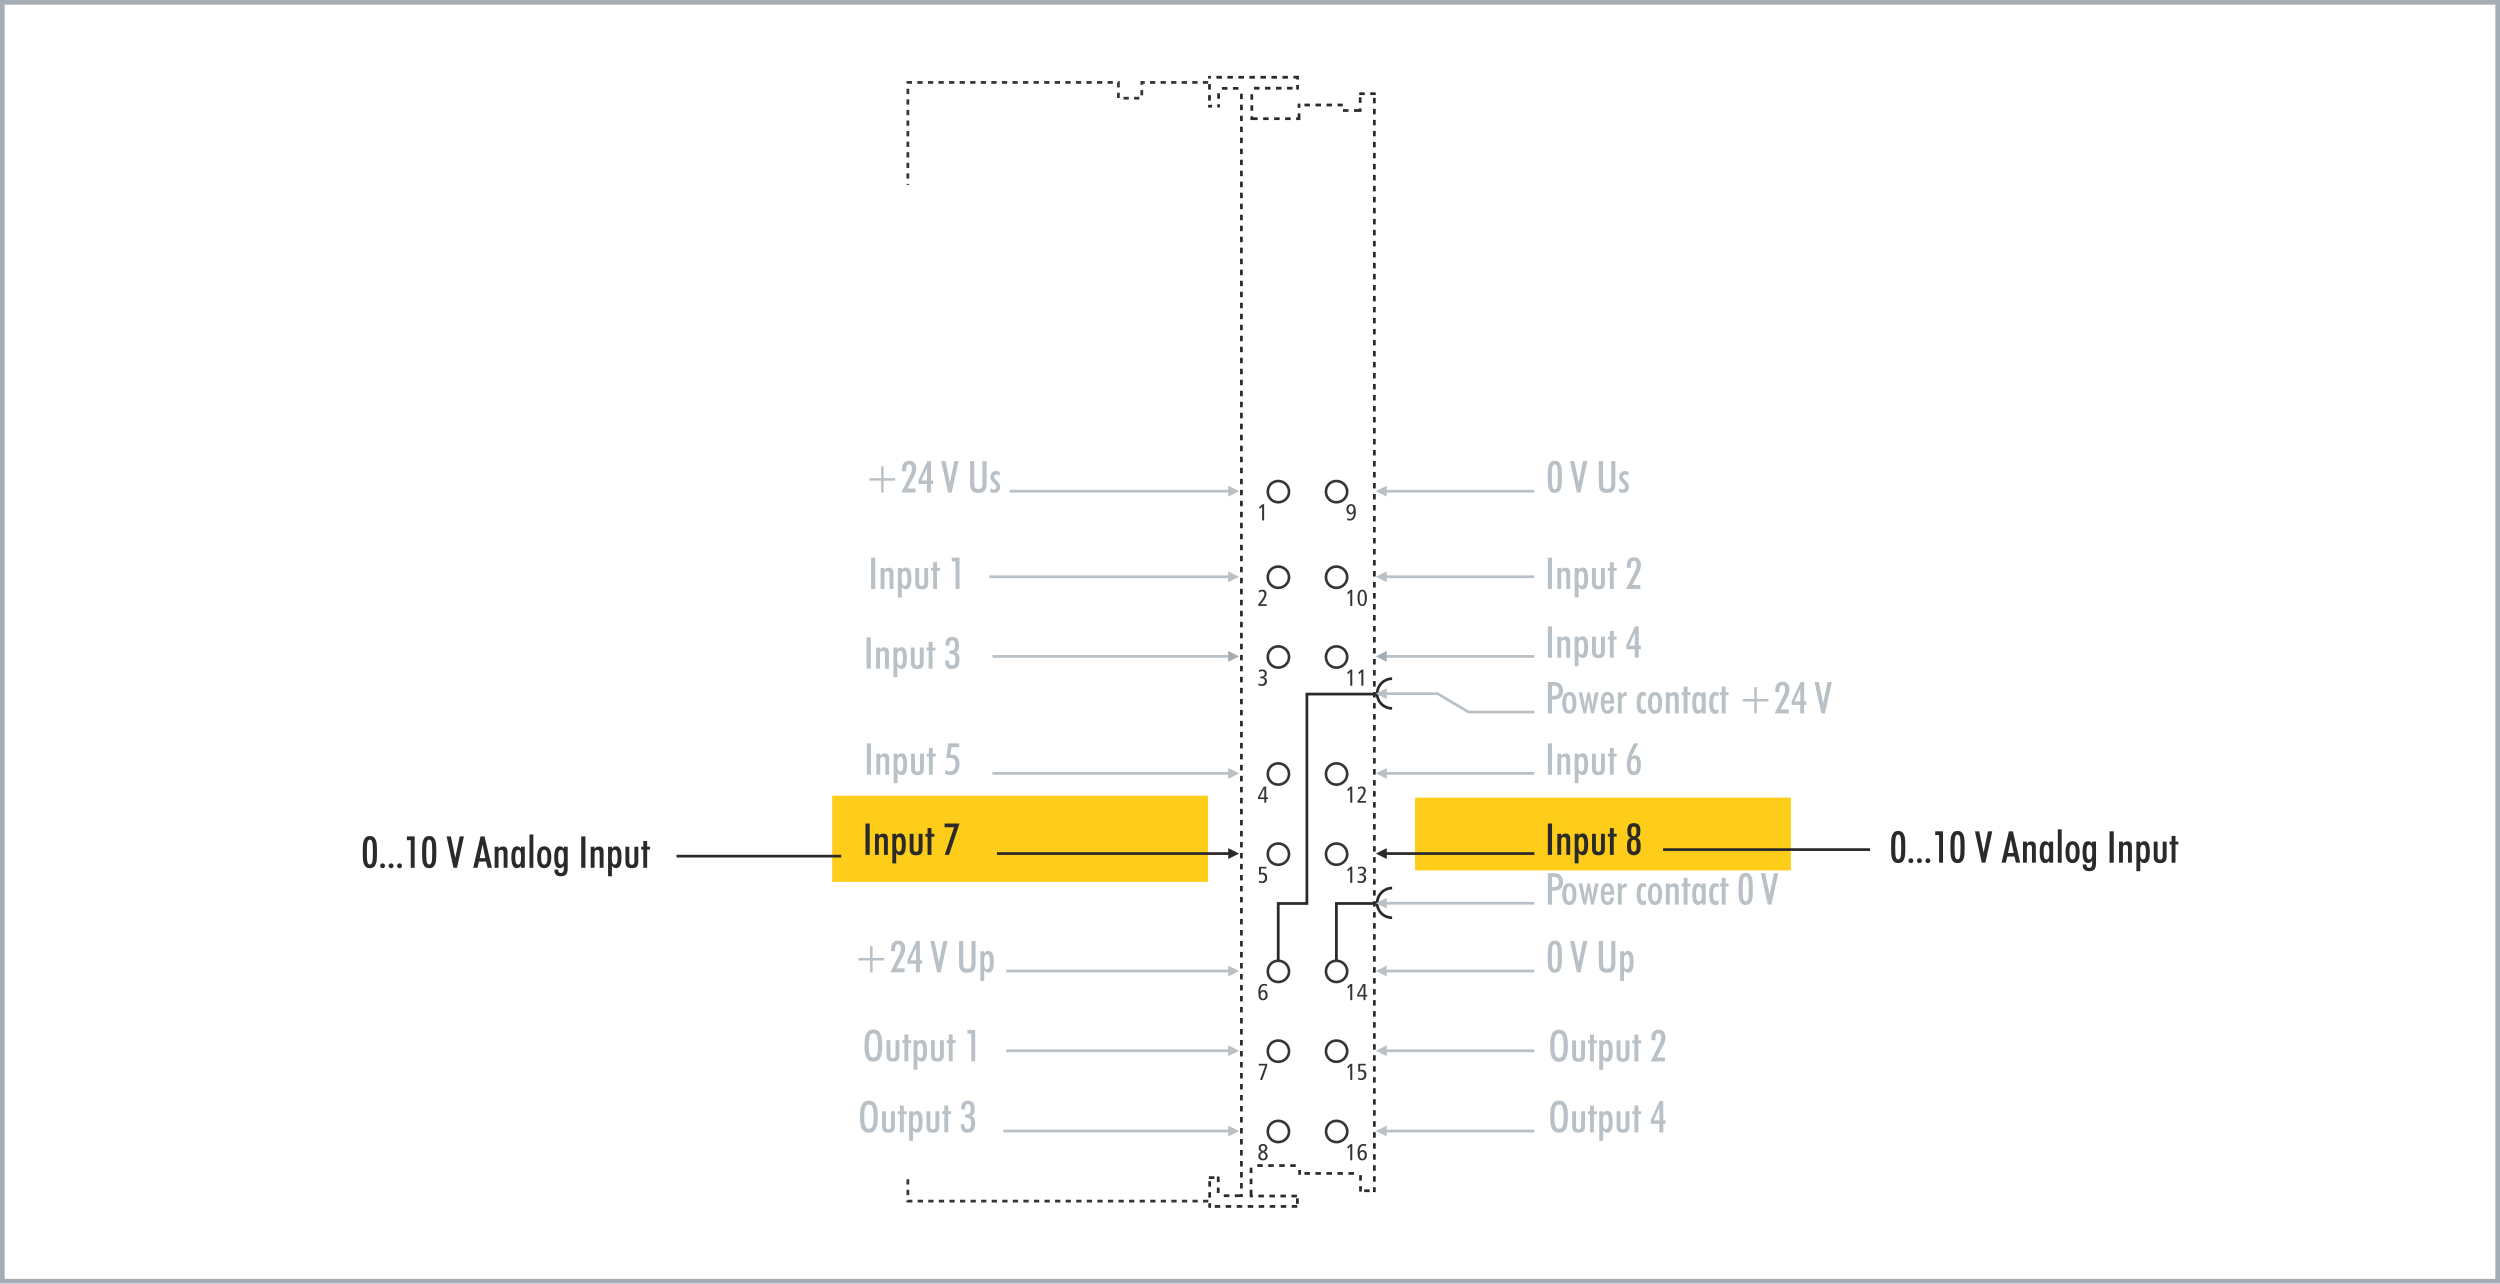<?xml version="1.0" encoding="UTF-8"?>
<!DOCTYPE svg PUBLIC "-//W3C//DTD SVG 1.1//EN" "http://www.w3.org/Graphics/SVG/1.1/DTD/svg11.dtd">
<!-- Creator: CorelDRAW 2017 -->
<svg xmlns="http://www.w3.org/2000/svg" xml:space="preserve" width="160.3mm" height="82.3mm" version="1.1" style="shape-rendering:geometricPrecision; text-rendering:geometricPrecision; image-rendering:optimizeQuality; fill-rule:evenodd; clip-rule:evenodd"
viewBox="0 0 16973.75 8714.53"
 xmlns:xlink="http://www.w3.org/1999/xlink">
 <defs>
  <style type="text/css">
   <![CDATA[
    .str0 {stroke:#A4ADB3;stroke-width:31.77;stroke-miterlimit:22.926}
    .str1 {stroke:#2B2A29;stroke-width:18.52;stroke-miterlimit:22.926}
    .str4 {stroke:#373435;stroke-width:18.01;stroke-miterlimit:3.864}
    .str7 {stroke:#2B2A29;stroke-width:18.68;stroke-miterlimit:4}
    .str6 {stroke:#BAC1C6;stroke-width:18.68;stroke-miterlimit:4}
    .str5 {stroke:#2B2A29;stroke-width:18.71;stroke-miterlimit:3.864}
    .str3 {stroke:#373435;stroke-width:18.68;stroke-miterlimit:4;stroke-dasharray:35.875 35.875}
    .str2 {stroke:#2B2A29;stroke-width:21.18;stroke-miterlimit:22.926}
    .fil1 {fill:none}
    .fil4 {fill:none;fill-rule:nonzero}
    .fil0 {fill:#FECD1A}
    .fil3 {fill:#2B2A29;fill-rule:nonzero}
    .fil7 {fill:#2B2A29;fill-rule:nonzero}
    .fil6 {fill:#A4ADB3;fill-rule:nonzero}
    .fil2 {fill:#BAC1C6;fill-rule:nonzero}
    .fil5 {fill:#373435;fill-rule:nonzero}
   ]]>
  </style>
 </defs>
 <g id="Ebene_x0020_1">
  <rect class="fil0" x="9607.4" y="5415.34" width="2551.86" height="494.62"/>
  <rect class="fil0" x="5650.13" y="5402.37" width="2551.86" height="585.13"/>
  <rect class="fil1 str0" x="15.88" y="15.88" width="16942" height="8682.77"/>
  <path class="fil2" d="M10553.39 7099.72c0,30.18 2.45,51.44 7.37,63.85 4.93,12.4 13.1,18.63 24.61,18.63 11.35,0 19.42,-5.88 24.06,-17.68 4.68,-11.75 7.02,-33.37 7.02,-64.79 0,-30.63 -2.39,-52 -7.17,-64.1 -4.73,-12.05 -12.8,-18.09 -24.21,-18.09 -11.51,0 -19.63,6.08 -24.46,18.23 -4.83,12.2 -7.22,33.52 -7.22,63.96zm-28.98 0.65c0,-39 4.72,-66.99 14.19,-83.98 9.51,-16.98 25,-25.44 46.47,-25.44 21.36,0 36.81,8.42 46.22,25.3 9.41,16.89 14.14,44.93 14.14,84.13 0,39.04 -4.72,66.93 -14.14,83.77 -9.41,16.84 -24.86,25.25 -46.22,25.25 -21.47,0 -36.97,-8.42 -46.47,-25.25 -9.47,-16.84 -14.19,-44.73 -14.19,-83.77z"/>
  <path id="1" class="fil2" d="M10674.17 7164.51l0 -100.95 26.29 0 0 102.39c0,6.63 1.45,11.61 4.38,14.99 2.94,3.44 7.27,5.14 13.06,5.14 5.62,0 9.91,-1.69 12.84,-5.14 2.94,-3.39 4.38,-8.37 4.38,-14.99l0 -102.39 26.6 0 0 100.95c0,15.79 -3.48,27.19 -10.41,34.27 -6.98,7.07 -18.13,10.61 -33.52,10.61 -15.39,0 -26.49,-3.54 -33.32,-10.61 -6.87,-7.07 -10.3,-18.48 -10.3,-34.27z"/>
  <polygon id="2" class="fil2" points="10795.5,7206.7 10795.5,7082.98 10781.16,7082.98 10781.16,7063.56 10795.5,7063.56 10795.5,7024.71 10821.8,7024.71 10821.8,7063.56 10841.53,7063.56 10841.53,7082.98 10821.8,7082.98 10821.8,7206.7 "/>
  <path id="3" class="fil2" d="M10883.31 7134.87c0,18.43 1.49,31.33 4.57,38.7 3.04,7.33 8.17,11.01 15.25,11.01 7.12,0 12.2,-3.68 15.18,-11.01 3.04,-7.37 4.53,-20.27 4.53,-38.7 0,-18.28 -1.49,-31.12 -4.53,-38.5 -2.99,-7.32 -8.07,-11 -15.18,-11 -7.07,0 -12.21,3.68 -15.25,11 -3.08,7.38 -4.57,20.22 -4.57,38.5zm-25.31 129.5l0 -200.82 26.3 0 0 13.64c3.48,-5.62 7.57,-9.75 12.2,-12.4 4.63,-2.64 10.01,-3.93 16.14,-3.93 12.55,0 21.81,6.02 27.84,18.02 5.98,12.06 8.97,30.69 8.97,55.98 0,25.46 -2.99,44.13 -8.97,56.18 -6.02,12.01 -15.29,18.03 -27.84,18.03 -6.02,0 -11.35,-1.34 -15.99,-4.09 -4.63,-2.74 -8.77,-6.93 -12.35,-12.55l0 71.92 -26.3 0z"/>
  <path id="4" class="fil2" d="M10975.8 7164.51l0 -100.95 26.29 0 0 102.39c0,6.63 1.45,11.61 4.38,14.99 2.94,3.44 7.27,5.14 13.06,5.14 5.62,0 9.91,-1.69 12.84,-5.14 2.94,-3.39 4.38,-8.37 4.38,-14.99l0 -102.39 26.6 0 0 100.95c0,15.79 -3.48,27.19 -10.41,34.27 -6.98,7.07 -18.13,10.61 -33.52,10.61 -15.39,0 -26.49,-3.54 -33.32,-10.61 -6.87,-7.07 -10.3,-18.48 -10.3,-34.27z"/>
  <polygon id="5" class="fil2" points="11097.13,7206.7 11097.13,7082.98 11082.79,7082.98 11082.79,7063.56 11097.13,7063.56 11097.13,7024.71 11123.43,7024.71 11123.43,7063.56 11143.16,7063.56 11143.16,7082.98 11123.43,7082.98 11123.43,7206.7 "/>
  <path id="6" class="fil2" d="M11207.1 7206.7l56.82 -112.96c4.99,-10.01 8.67,-19.18 11.16,-27.49 2.49,-8.32 3.74,-15.84 3.74,-22.67 0,-9.41 -1.6,-16.43 -4.73,-20.97 -3.19,-4.57 -8.07,-6.87 -14.7,-6.87 -7.32,0 -12.55,2.99 -15.64,9.02 -3.13,6.02 -4.68,16.29 -4.68,30.77l0 7.42 -26.9 0c-0.19,-1.34 -0.3,-2.73 -0.3,-4.13 0,-1.45 0,-3.64 0,-6.67 0,-20.28 4.09,-35.57 12.25,-45.83 8.17,-10.26 20.43,-15.39 36.66,-15.39 14.7,0 26.25,4.68 34.67,13.99 8.42,9.32 12.65,22.22 12.65,38.65 0,9.61 -1.65,19.58 -4.88,29.84 -3.24,10.26 -8.77,22.46 -16.54,36.66l-38.1 69.43 55.33 0 0 27.19 -96.81 0z"/>
  <line class="fil1 str1" x1="4593.09" y1="5812.83" x2="5711.08" y2= "5812.83" />
  <path class="fil3" d="M12867.37 5750.6c0,35.27 1.49,58.08 4.43,68.54 2.99,10.45 8.32,15.68 16.14,15.68 7.68,0 12.95,-5.12 15.94,-15.33 2.94,-10.22 4.44,-33.17 4.44,-68.89 0,-35.76 -1.49,-58.77 -4.44,-68.98 -2.99,-10.21 -8.26,-15.34 -15.94,-15.34 -7.81,0 -13.15,5.23 -16.14,15.69 -2.93,10.46 -4.43,33.32 -4.43,68.63zm-27.8 0.31c0,-23.21 0.55,-40.75 1.59,-52.59 1.1,-11.81 2.89,-20.67 5.43,-26.65 4.14,-10.56 9.51,-18.28 16.08,-23.01 6.58,-4.79 14.99,-7.17 25.31,-7.17 10.31,0 18.68,2.38 25.15,7.17 6.48,4.73 11.86,12.45 16.08,23.01 2.45,6.17 4.19,15.09 5.28,26.9 1.05,11.75 1.6,29.24 1.6,52.35 0,23.05 -0.55,40.44 -1.6,52.19 -1.09,11.7 -2.84,20.62 -5.28,26.75 -4.22,10.61 -9.6,18.28 -16.08,23.01 -6.47,4.73 -14.83,7.07 -25.15,7.07 -10.31,0 -18.73,-2.34 -25.31,-7.07 -6.58,-4.73 -11.94,-12.4 -16.08,-23.01 -2.54,-5.93 -4.33,-14.74 -5.43,-26.55 -1.04,-11.75 -1.59,-29.24 -1.59,-52.39z"/>
  <path id="1" class="fil3" d="M12957.56 5843.84c0,-4.64 1.6,-8.62 4.73,-11.9 3.19,-3.24 7.13,-4.88 11.81,-4.88 4.53,0 8.46,1.64 11.75,4.88 3.24,3.28 4.88,7.26 4.88,11.9 0,4.57 -1.6,8.46 -4.84,11.65 -3.19,3.14 -7.17,4.73 -11.8,4.73 -4.68,0 -8.62,-1.59 -11.81,-4.73 -3.13,-3.19 -4.73,-7.07 -4.73,-11.65z"/>
  <path id="2" class="fil3" d="M13015.18 5843.84c0,-4.64 1.6,-8.62 4.73,-11.9 3.19,-3.24 7.13,-4.88 11.81,-4.88 4.53,0 8.46,1.64 11.75,4.88 3.24,3.28 4.88,7.26 4.88,11.9 0,4.57 -1.6,8.46 -4.84,11.65 -3.19,3.14 -7.17,4.73 -11.8,4.73 -4.68,0 -8.62,-1.59 -11.81,-4.73 -3.13,-3.19 -4.73,-7.07 -4.73,-11.65z"/>
  <path id="3" class="fil3" d="M13072.81 5843.84c0,-4.64 1.6,-8.62 4.73,-11.9 3.19,-3.24 7.13,-4.88 11.81,-4.88 4.53,0 8.46,1.64 11.75,4.88 3.24,3.28 4.88,7.26 4.88,11.9 0,4.57 -1.6,8.46 -4.84,11.65 -3.19,3.14 -7.17,4.73 -11.8,4.73 -4.68,0 -8.62,-1.59 -11.81,-4.73 -3.13,-3.19 -4.73,-7.07 -4.73,-11.65z"/>
  <polygon id="4" class="fil3" points="13165.4,5857.24 13165.4,5669.87 13139.1,5669.87 13139.1,5644.17 13191.99,5644.17 13191.99,5857.24 "/>
  <path id="5" class="fil3" d="M13270.25 5750.6c0,35.27 1.49,58.08 4.43,68.54 2.99,10.45 8.32,15.68 16.14,15.68 7.68,0 12.95,-5.12 15.94,-15.33 2.94,-10.22 4.44,-33.17 4.44,-68.89 0,-35.76 -1.49,-58.77 -4.44,-68.98 -2.99,-10.21 -8.26,-15.34 -15.94,-15.34 -7.81,0 -13.15,5.23 -16.14,15.69 -2.93,10.46 -4.43,33.32 -4.43,68.63zm-27.8 0.31c0,-23.21 0.55,-40.75 1.59,-52.59 1.1,-11.81 2.89,-20.67 5.43,-26.65 4.14,-10.56 9.51,-18.28 16.08,-23.01 6.58,-4.79 14.99,-7.17 25.31,-7.17 10.31,0 18.68,2.38 25.15,7.17 6.48,4.73 11.86,12.45 16.08,23.01 2.45,6.17 4.19,15.09 5.28,26.9 1.05,11.75 1.6,29.24 1.6,52.35 0,23.05 -0.55,40.44 -1.6,52.19 -1.09,11.7 -2.84,20.62 -5.28,26.75 -4.22,10.61 -9.6,18.28 -16.08,23.01 -6.47,4.73 -14.83,7.07 -25.15,7.07 -10.31,0 -18.73,-2.34 -25.31,-7.07 -6.58,-4.73 -11.94,-12.4 -16.08,-23.01 -2.54,-5.93 -4.33,-14.74 -5.43,-26.55 -1.04,-11.75 -1.59,-29.24 -1.59,-52.39z"/>
  <polygon id="6" class="fil3" points="13479.63,5857.24 13455.42,5857.24 13408.8,5644.17 13437.79,5644.17 13467.67,5788.8 13497.61,5644.17 13526.55,5644.17 "/>
  <path id="7" class="fil3" d="M13653 5699.2l-19.27 92.29 38.35 0 -19.08 -92.29zm-63.45 158.04l49.85 -213.07 27 0 49.85 213.07 -29.03 0 -10.17 -41.84 -48.56 0 -9.91 41.84 -29.03 0z"/>
  <path id="8" class="fil3" d="M13735.08 5857.24l0 -143.14 26.01 0 0 14.24c3.48,-5.23 7.76,-9.17 12.75,-11.81 5.03,-2.64 10.85,-3.93 17.43,-3.93 10.5,0 18.33,2.93 23.41,8.76 5.12,5.83 7.67,14.7 7.67,26.65l0 109.22 -26.3 0 0 -96.22c0,-9.72 -1.24,-16.34 -3.78,-19.83 -2.54,-3.54 -6.93,-5.27 -13.19,-5.27 -5.83,0 -10.26,1.84 -13.2,5.47 -2.99,3.64 -4.48,9.06 -4.48,16.29l0 99.57 -26.3 0z"/>
  <path id="9" class="fil3" d="M13913.49 5857.24l0 -13.95c-3.58,5.73 -7.72,9.96 -12.35,12.6 -4.64,2.69 -9.96,4.03 -15.99,4.03 -12.06,0 -21.22,-6.28 -27.45,-18.83 -6.23,-12.55 -9.36,-31.13 -9.36,-55.63 0,-24.35 3.08,-42.78 9.27,-55.28 6.17,-12.51 15.39,-18.77 27.54,-18.77 6.12,0 11.5,1.29 16.14,3.93 4.63,2.65 8.71,6.78 12.2,12.4l0 -13.64 26.3 0 0 143.14 -26.3 0zm-38.54 -71.77c0,18.28 1.54,31.23 4.57,38.7 3.09,7.52 8.12,11.26 15.14,11.26 7.02,0 12.05,-3.79 15.09,-11.31 3.09,-7.57 4.64,-20.47 4.64,-38.65 0,-18.33 -1.55,-31.17 -4.53,-38.5 -3.04,-7.37 -8.07,-11.05 -15.19,-11.05 -7.12,0 -12.2,3.68 -15.18,11.05 -3.04,7.33 -4.53,20.17 -4.53,38.5z"/>
  <polygon id="10" class="fil3" points="13971.52,5857.24 13971.52,5631.02 13997.82,5631.02 13997.82,5857.24 "/>
  <path id="11" class="fil3" d="M14050.16 5785.12c0,17.53 1.75,30.34 5.19,38.45 3.43,8.12 8.86,12.16 16.29,12.16 7.47,0 12.99,-4.09 16.53,-12.25 3.54,-8.16 5.34,-20.92 5.34,-38.35 0,-17.28 -1.8,-29.99 -5.34,-38.15 -3.54,-8.16 -9.06,-12.25 -16.53,-12.25 -7.42,0 -12.85,4.03 -16.29,12.16 -3.44,8.11 -5.19,20.87 -5.19,38.25zm-26.59 0.35c0,-24.15 4.08,-42.53 12.29,-55.14 8.23,-12.6 20.17,-18.92 35.81,-18.92 15.64,0 27.59,6.32 35.81,18.92 8.22,12.6 12.3,30.98 12.3,55.14 0,24.3 -4.09,42.83 -12.3,55.49 -8.22,12.65 -20.17,18.98 -35.81,18.98 -15.64,0 -27.58,-6.32 -35.81,-18.98 -8.22,-12.65 -12.29,-31.18 -12.29,-55.49z"/>
  <path id="12" class="fil3" d="M14166.06 5785.41c0,18.43 1.49,31.33 4.53,38.7 2.99,7.33 8.07,11.01 15.18,11.01 7.13,0 12.16,-3.68 15.19,-11.01 2.99,-7.37 4.53,-20.27 4.53,-38.7 0,-18.28 -1.55,-31.12 -4.53,-38.5 -3.04,-7.32 -8.07,-11 -15.19,-11 -7.12,0 -12.2,3.68 -15.18,11 -3.04,7.38 -4.53,20.22 -4.53,38.5zm64.85 75.21c0,19.77 -3.64,33.71 -10.86,41.93 -7.26,8.22 -19.37,12.36 -36.31,12.36 -13.95,0 -24.6,-3.54 -31.97,-10.61 -7.42,-7.02 -11.11,-17.13 -11.11,-30.28l0 -4.53 25.1 0c0.31,7.77 1.9,13.54 4.88,17.33 2.94,3.78 7.42,5.68 13.45,5.68 7.27,0 12.51,-2.29 15.75,-6.82 3.19,-4.58 4.78,-12.05 4.78,-22.42l0 -20.27c-3.58,5.62 -7.72,9.81 -12.35,12.55 -4.64,2.74 -9.96,4.09 -15.99,4.09 -12.65,0 -21.97,-6.02 -27.89,-18.03 -5.93,-12.05 -8.92,-30.73 -8.92,-56.18 0,-25.3 2.99,-43.92 8.92,-55.98 5.92,-12 15.24,-18.02 27.89,-18.02 6.12,0 11.5,1.29 16.14,3.93 4.63,2.65 8.71,6.78 12.2,12.4l0 -13.64 26.3 0 0 146.53z"/>
  <polygon id="13" class="fil3" points="14322.65,5857.24 14322.65,5644.17 14351.35,5644.17 14351.35,5857.24 "/>
  <path id="14" class="fil3" d="M14387.25 5857.24l0 -143.14 26.01 0 0 14.24c3.48,-5.23 7.76,-9.17 12.75,-11.81 5.03,-2.64 10.85,-3.93 17.43,-3.93 10.5,0 18.33,2.93 23.41,8.76 5.12,5.83 7.67,14.7 7.67,26.65l0 109.22 -26.3 0 0 -96.22c0,-9.72 -1.24,-16.34 -3.78,-19.83 -2.54,-3.54 -6.93,-5.27 -13.19,-5.27 -5.83,0 -10.26,1.84 -13.2,5.47 -2.99,3.64 -4.48,9.06 -4.48,16.29l0 99.57 -26.3 0z"/>
  <path id="15" class="fil3" d="M14530.31 5785.41c0,18.43 1.49,31.33 4.57,38.7 3.04,7.33 8.17,11.01 15.25,11.01 7.12,0 12.2,-3.68 15.18,-11.01 3.04,-7.37 4.53,-20.27 4.53,-38.7 0,-18.28 -1.49,-31.12 -4.53,-38.5 -2.99,-7.32 -8.07,-11 -15.18,-11 -7.07,0 -12.21,3.68 -15.25,11 -3.08,7.38 -4.57,20.22 -4.57,38.5zm-25.31 129.5l0 -200.82 26.3 0 0 13.64c3.48,-5.62 7.57,-9.75 12.2,-12.4 4.63,-2.64 10.01,-3.93 16.14,-3.93 12.55,0 21.81,6.02 27.84,18.02 5.98,12.06 8.97,30.69 8.97,55.98 0,25.46 -2.99,44.13 -8.97,56.18 -6.02,12.01 -15.29,18.03 -27.84,18.03 -6.02,0 -11.35,-1.34 -15.99,-4.09 -4.63,-2.74 -8.77,-6.93 -12.35,-12.55l0 71.92 -26.3 0z"/>
  <path id="16" class="fil3" d="M14622.8 5815.05l0 -100.95 26.29 0 0 102.39c0,6.63 1.45,11.61 4.38,14.99 2.94,3.44 7.27,5.14 13.06,5.14 5.62,0 9.91,-1.69 12.84,-5.14 2.94,-3.39 4.38,-8.37 4.38,-14.99l0 -102.39 26.6 0 0 100.95c0,15.79 -3.48,27.19 -10.41,34.27 -6.98,7.07 -18.13,10.61 -33.52,10.61 -15.39,0 -26.49,-3.54 -33.32,-10.61 -6.87,-7.07 -10.3,-18.48 -10.3,-34.27z"/>
  <polygon id="17" class="fil3" points="14744.12,5857.24 14744.12,5733.52 14729.79,5733.52 14729.79,5714.1 14744.12,5714.1 14744.12,5675.25 14770.43,5675.25 14770.43,5714.1 14790.15,5714.1 14790.15,5733.52 14770.43,5733.52 14770.43,5857.24 "/>
  <line class="fil1 str1" x1="11291.14" y1="5768.39" x2="12697.08" y2= "5768.39" />
  <path class="fil3" d="M2490.76 5785.21c0,35.27 1.49,58.08 4.43,68.54 2.99,10.45 8.32,15.68 16.14,15.68 7.68,0 12.95,-5.12 15.94,-15.33 2.94,-10.22 4.44,-33.17 4.44,-68.89 0,-35.76 -1.49,-58.77 -4.44,-68.98 -2.99,-10.21 -8.26,-15.34 -15.94,-15.34 -7.81,0 -13.15,5.23 -16.14,15.69 -2.93,10.46 -4.43,33.32 -4.43,68.63zm-27.8 0.31c0,-23.21 0.55,-40.75 1.59,-52.59 1.1,-11.81 2.89,-20.67 5.43,-26.65 4.14,-10.56 9.51,-18.28 16.08,-23.01 6.58,-4.79 14.99,-7.17 25.31,-7.17 10.31,0 18.68,2.38 25.15,7.17 6.48,4.73 11.86,12.45 16.08,23.01 2.45,6.17 4.19,15.09 5.28,26.9 1.05,11.75 1.6,29.24 1.6,52.35 0,23.05 -0.55,40.44 -1.6,52.19 -1.09,11.7 -2.84,20.62 -5.28,26.75 -4.22,10.61 -9.6,18.28 -16.08,23.01 -6.47,4.73 -14.83,7.07 -25.15,7.07 -10.31,0 -18.73,-2.34 -25.31,-7.07 -6.58,-4.73 -11.94,-12.4 -16.08,-23.01 -2.54,-5.93 -4.33,-14.74 -5.43,-26.55 -1.04,-11.75 -1.59,-29.24 -1.59,-52.39z"/>
  <path id="1" class="fil3" d="M2580.95 5878.46c0,-4.64 1.6,-8.62 4.73,-11.9 3.19,-3.24 7.13,-4.88 11.81,-4.88 4.53,0 8.46,1.64 11.75,4.88 3.24,3.28 4.88,7.26 4.88,11.9 0,4.57 -1.6,8.46 -4.84,11.65 -3.19,3.14 -7.17,4.73 -11.8,4.73 -4.68,0 -8.62,-1.59 -11.81,-4.73 -3.13,-3.19 -4.73,-7.07 -4.73,-11.65z"/>
  <path id="2" class="fil3" d="M2638.58 5878.46c0,-4.64 1.6,-8.62 4.73,-11.9 3.19,-3.24 7.13,-4.88 11.81,-4.88 4.53,0 8.46,1.64 11.75,4.88 3.24,3.28 4.88,7.26 4.88,11.9 0,4.57 -1.6,8.46 -4.84,11.65 -3.19,3.14 -7.17,4.73 -11.8,4.73 -4.68,0 -8.62,-1.59 -11.81,-4.73 -3.13,-3.19 -4.73,-7.07 -4.73,-11.65z"/>
  <path id="3" class="fil3" d="M2696.2 5878.46c0,-4.64 1.6,-8.62 4.73,-11.9 3.19,-3.24 7.13,-4.88 11.81,-4.88 4.53,0 8.46,1.64 11.75,4.88 3.24,3.28 4.88,7.26 4.88,11.9 0,4.57 -1.6,8.46 -4.84,11.65 -3.19,3.14 -7.17,4.73 -11.8,4.73 -4.68,0 -8.62,-1.59 -11.81,-4.73 -3.13,-3.19 -4.73,-7.07 -4.73,-11.65z"/>
  <polygon id="4" class="fil3" points="2788.79,5891.85 2788.79,5704.48 2762.5,5704.48 2762.5,5678.78 2815.39,5678.78 2815.39,5891.85 "/>
  <path id="5" class="fil3" d="M2893.64 5785.21c0,35.27 1.49,58.08 4.43,68.54 2.99,10.45 8.32,15.68 16.14,15.68 7.68,0 12.95,-5.12 15.94,-15.33 2.94,-10.22 4.44,-33.17 4.44,-68.89 0,-35.76 -1.49,-58.77 -4.44,-68.98 -2.99,-10.21 -8.26,-15.34 -15.94,-15.34 -7.81,0 -13.15,5.23 -16.14,15.69 -2.93,10.46 -4.43,33.32 -4.43,68.63zm-27.8 0.31c0,-23.21 0.55,-40.75 1.59,-52.59 1.1,-11.81 2.89,-20.67 5.43,-26.65 4.14,-10.56 9.51,-18.28 16.08,-23.01 6.58,-4.79 14.99,-7.17 25.31,-7.17 10.31,0 18.68,2.38 25.15,7.17 6.48,4.73 11.86,12.45 16.08,23.01 2.45,6.17 4.19,15.09 5.28,26.9 1.05,11.75 1.6,29.24 1.6,52.35 0,23.05 -0.55,40.44 -1.6,52.19 -1.09,11.7 -2.84,20.62 -5.28,26.75 -4.22,10.61 -9.6,18.28 -16.08,23.01 -6.47,4.73 -14.83,7.07 -25.15,7.07 -10.31,0 -18.73,-2.34 -25.31,-7.07 -6.58,-4.73 -11.94,-12.4 -16.08,-23.01 -2.54,-5.93 -4.33,-14.74 -5.43,-26.55 -1.04,-11.75 -1.59,-29.24 -1.59,-52.39z"/>
  <polygon id="6" class="fil3" points="3103.02,5891.85 3078.81,5891.85 3032.19,5678.78 3061.18,5678.78 3091.07,5823.42 3121,5678.78 3149.94,5678.78 "/>
  <path id="7" class="fil3" d="M3276.39 5733.81l-19.27 92.29 38.35 0 -19.08 -92.29zm-63.45 158.04l49.85 -213.07 27 0 49.85 213.07 -29.03 0 -10.17 -41.84 -48.56 0 -9.91 41.84 -29.03 0z"/>
  <path id="8" class="fil3" d="M3358.47 5891.85l0 -143.14 26.01 0 0 14.24c3.48,-5.23 7.76,-9.17 12.75,-11.81 5.03,-2.64 10.85,-3.93 17.43,-3.93 10.5,0 18.33,2.93 23.41,8.76 5.12,5.83 7.67,14.7 7.67,26.65l0 109.22 -26.3 0 0 -96.22c0,-9.72 -1.24,-16.34 -3.78,-19.83 -2.54,-3.54 -6.93,-5.27 -13.19,-5.27 -5.83,0 -10.26,1.84 -13.2,5.47 -2.99,3.64 -4.48,9.06 -4.48,16.29l0 99.57 -26.3 0z"/>
  <path id="9" class="fil3" d="M3536.88 5891.85l0 -13.95c-3.58,5.73 -7.72,9.96 -12.35,12.6 -4.64,2.69 -9.96,4.03 -15.99,4.03 -12.06,0 -21.22,-6.28 -27.45,-18.83 -6.23,-12.55 -9.36,-31.13 -9.36,-55.63 0,-24.35 3.08,-42.78 9.27,-55.28 6.17,-12.51 15.39,-18.77 27.54,-18.77 6.12,0 11.5,1.29 16.14,3.93 4.63,2.65 8.71,6.78 12.2,12.4l0 -13.64 26.3 0 0 143.14 -26.3 0zm-38.54 -71.77c0,18.28 1.54,31.23 4.57,38.7 3.09,7.52 8.12,11.26 15.14,11.26 7.02,0 12.05,-3.79 15.09,-11.31 3.09,-7.57 4.64,-20.47 4.64,-38.65 0,-18.33 -1.55,-31.17 -4.53,-38.5 -3.04,-7.37 -8.07,-11.05 -15.19,-11.05 -7.12,0 -12.2,3.68 -15.18,11.05 -3.04,7.33 -4.53,20.17 -4.53,38.5z"/>
  <polygon id="10" class="fil3" points="3594.91,5891.85 3594.91,5665.63 3621.21,5665.63 3621.21,5891.85 "/>
  <path id="11" class="fil3" d="M3673.55 5819.73c0,17.53 1.75,30.34 5.19,38.45 3.43,8.12 8.86,12.16 16.29,12.16 7.47,0 12.99,-4.09 16.53,-12.25 3.54,-8.16 5.34,-20.92 5.34,-38.35 0,-17.28 -1.8,-29.99 -5.34,-38.15 -3.54,-8.16 -9.06,-12.25 -16.53,-12.25 -7.42,0 -12.85,4.03 -16.29,12.16 -3.44,8.11 -5.19,20.87 -5.19,38.25zm-26.59 0.35c0,-24.15 4.08,-42.53 12.29,-55.14 8.23,-12.6 20.17,-18.92 35.81,-18.92 15.64,0 27.59,6.32 35.81,18.92 8.22,12.6 12.3,30.98 12.3,55.14 0,24.3 -4.09,42.83 -12.3,55.49 -8.22,12.65 -20.17,18.98 -35.81,18.98 -15.64,0 -27.58,-6.32 -35.81,-18.98 -8.22,-12.65 -12.29,-31.18 -12.29,-55.49z"/>
  <path id="12" class="fil3" d="M3789.46 5820.03c0,18.43 1.49,31.33 4.53,38.7 2.99,7.33 8.07,11.01 15.18,11.01 7.13,0 12.16,-3.68 15.19,-11.01 2.99,-7.37 4.53,-20.27 4.53,-38.7 0,-18.28 -1.55,-31.12 -4.53,-38.5 -3.04,-7.32 -8.07,-11 -15.19,-11 -7.12,0 -12.2,3.68 -15.18,11 -3.04,7.38 -4.53,20.22 -4.53,38.5zm64.85 75.21c0,19.77 -3.64,33.71 -10.86,41.93 -7.26,8.22 -19.37,12.36 -36.31,12.36 -13.95,0 -24.6,-3.54 -31.97,-10.61 -7.42,-7.02 -11.11,-17.13 -11.11,-30.28l0 -4.53 25.1 0c0.31,7.77 1.9,13.54 4.88,17.33 2.94,3.78 7.42,5.68 13.45,5.68 7.27,0 12.51,-2.29 15.75,-6.82 3.19,-4.58 4.78,-12.05 4.78,-22.42l0 -20.27c-3.58,5.62 -7.72,9.81 -12.35,12.55 -4.64,2.74 -9.96,4.09 -15.99,4.09 -12.65,0 -21.97,-6.02 -27.89,-18.03 -5.93,-12.05 -8.92,-30.73 -8.92,-56.18 0,-25.3 2.99,-43.92 8.92,-55.98 5.92,-12 15.24,-18.02 27.89,-18.02 6.12,0 11.5,1.29 16.14,3.93 4.63,2.65 8.71,6.78 12.2,12.4l0 -13.64 26.3 0 0 146.53z"/>
  <polygon id="13" class="fil3" points="3946.04,5891.85 3946.04,5678.78 3974.74,5678.78 3974.74,5891.85 "/>
  <path id="14" class="fil3" d="M4010.64 5891.85l0 -143.14 26.01 0 0 14.24c3.48,-5.23 7.76,-9.17 12.75,-11.81 5.03,-2.64 10.85,-3.93 17.43,-3.93 10.5,0 18.33,2.93 23.41,8.76 5.12,5.83 7.67,14.7 7.67,26.65l0 109.22 -26.3 0 0 -96.22c0,-9.72 -1.24,-16.34 -3.78,-19.83 -2.54,-3.54 -6.93,-5.27 -13.19,-5.27 -5.83,0 -10.26,1.84 -13.2,5.47 -2.99,3.64 -4.48,9.06 -4.48,16.29l0 99.57 -26.3 0z"/>
  <path id="15" class="fil3" d="M4153.7 5820.03c0,18.43 1.49,31.33 4.57,38.7 3.04,7.33 8.17,11.01 15.25,11.01 7.12,0 12.2,-3.68 15.18,-11.01 3.04,-7.37 4.53,-20.27 4.53,-38.7 0,-18.28 -1.49,-31.12 -4.53,-38.5 -2.99,-7.32 -8.07,-11 -15.18,-11 -7.07,0 -12.21,3.68 -15.25,11 -3.08,7.38 -4.57,20.22 -4.57,38.5zm-25.31 129.5l0 -200.82 26.3 0 0 13.64c3.48,-5.62 7.57,-9.75 12.2,-12.4 4.63,-2.64 10.01,-3.93 16.14,-3.93 12.55,0 21.81,6.02 27.84,18.02 5.98,12.06 8.97,30.69 8.97,55.98 0,25.46 -2.99,44.13 -8.97,56.18 -6.02,12.01 -15.29,18.03 -27.84,18.03 -6.02,0 -11.35,-1.34 -15.99,-4.09 -4.63,-2.74 -8.77,-6.93 -12.35,-12.55l0 71.92 -26.3 0z"/>
  <path id="16" class="fil3" d="M4246.19 5849.67l0 -100.95 26.29 0 0 102.39c0,6.63 1.45,11.61 4.38,14.99 2.94,3.44 7.27,5.14 13.06,5.14 5.62,0 9.91,-1.69 12.84,-5.14 2.94,-3.39 4.38,-8.37 4.38,-14.99l0 -102.39 26.6 0 0 100.95c0,15.79 -3.48,27.19 -10.41,34.27 -6.98,7.07 -18.13,10.61 -33.52,10.61 -15.39,0 -26.49,-3.54 -33.32,-10.61 -6.87,-7.07 -10.3,-18.48 -10.3,-34.27z"/>
  <polygon id="17" class="fil3" points="4367.52,5891.85 4367.52,5768.13 4353.18,5768.13 4353.18,5748.71 4367.52,5748.71 4367.52,5709.86 4393.82,5709.86 4393.82,5748.71 4413.55,5748.71 4413.55,5768.13 4393.82,5768.13 4393.82,5891.85 "/>
  <g id="_1499101311056">
   <line class="fil1 str2" x1="8486.88" y1="15.88" x2="8486.88" y2= "15.88" />
  </g>
  <g id="_1499101309456">
   <line class="fil1 str2" x1="8486.88" y1="15.88" x2="8486.88" y2= "15.88" />
  </g>
  <g id="_1499101311824">
   <path class="fil3" d="M8819.25 514.21l-37.35 0.64 0.35 18.68 18.33 -0.3 0 6.65 18.67 0 0 -25.67zm0 63.02l-18.67 0 0 31 12.34 0 -12.34 0 12.34 0 6.33 0 0 -31zm-43.69 12.33l-37.35 0 0 18.68 37.35 0 0 -18.68zm-74.7 0l-37.36 0 0 18.68 37.36 0 0 -18.68zm-74.71 0l-37.36 0 0 18.68 37.36 0 0 -18.68zm-74.7 0l-37.36 0 0 18.68 37.36 0 0 -18.68zm-43 50.39l-18.68 0 0 37.36 18.68 0 0 -37.36zm0 74.7l-18.68 0 0 37.36 18.68 0 0 -37.36zm0 74.71l-18.68 0 0 25.82 48.91 0 0 -18.68 -30.23 0 0 -7.14zm104.93 7.14l-37.35 0 0 18.68 37.35 0 0 -18.68zm74.71 0l-37.36 0 0 18.68 37.36 0 0 -18.68zm74.71 0l-37.36 0 0 18.68 37.36 0 0 -18.68zm66.47 -26.94l-18.68 0 0 26.94 -10.44 0 0 18.68 29.12 0 0 -45.62zm0 -65.97l-18.68 0 0 18.68c0,5.42 0,9.94 0,9.94l18.68 0 0 -28.62zm64.78 0l-37.36 0 0 18.68 37.36 0 0 -18.68zm74.74 0l-37.35 0 0 18.68 37.35 0 0 -18.68zm74.71 0l-37.36 0 0 18.68 37.36 0 0 -18.68zm72.96 0l-35.6 0 0 18.68 35.6 0 0 -18.68zm39.28 37.17l-37.36 0 0 18.68 37.36 0 0 -18.68zm88.39 -5l-18.68 0 0 5 -32.36 0 0 18.68 51.04 0 0 -23.68zm0 -74.71l-18.68 0 0 37.36 18.68 0 0 -37.36zm21.81 -34.21l-37.35 0 0 18.68 37.35 0 0 -18.68zm74.64 0l-37.28 0 0 18.68 37.28 0 0 -18.68zm0 37.42l-18.68 0 0 37.36 18.68 0 0 -37.36zm0 74.71l-18.68 0 0 37.36 18.68 0 0 -37.36zm0 74.71l-18.68 0 0 37.35 18.68 0 0 -37.35zm0 74.7l-18.68 0 0 37.36 18.68 0 0 -37.36zm0 74.71l-18.68 0 0 37.35 18.68 0 0 -37.35zm0 74.7l-18.68 0 0 37.36 18.68 0 0 -37.36zm0 74.71l-18.68 0 0 37.36 18.68 0 0 -37.36zm0 74.7l-18.68 0 0 37.36 18.68 0 0 -37.36zm0 74.71l-18.68 0 0 37.36 18.68 0 0 -37.36zm0 74.7l-18.68 0 0 37.36 18.68 0 0 -37.36zm0 74.71l-18.68 0 0 37.36 18.68 0 0 -37.36zm0 74.71l-18.68 0 0 37.35 18.68 0 0 -37.35zm0 74.7l-18.68 0 0 37.36 18.68 0 0 -37.36zm0 74.71l-18.68 0 0 37.35 18.68 0 0 -37.35zm0 74.7l-18.68 0 0 37.36 18.68 0 0 -37.36zm0 74.71l-18.68 0 0 37.36 18.68 0 0 -37.36zm0 74.7l-18.68 0 0 37.36 18.68 0 0 -37.36zm0 74.71l-18.68 0 0 37.36 18.68 0 0 -37.36zm0 74.7l-18.68 0 0 37.36 18.68 0 0 -37.36zm0 74.71l-18.68 0 0 37.36 18.68 0 0 -37.36zm0 74.71l-18.68 0 0 37.34 18.68 0 0 -37.34zm0 74.69l-18.68 0 0 37.36 18.68 0 0 -37.36zm0 74.71l-18.68 0 0 37.35 18.68 0 0 -37.35zm0 74.7l-18.68 0 0 37.36 18.68 0 0 -37.36zm0 74.71l-18.68 0 0 37.36 18.68 0 0 -37.36zm0 74.7l-18.68 0 0 37.36 18.68 0 0 -37.36zm0 74.71l-18.68 0 0 37.36 18.68 0 0 -37.36zm0 74.7l-18.68 0 0 37.36 18.68 0 0 -37.36zm0 74.71l-18.68 0 0 37.36 18.68 0 0 -37.36zm0 74.71l-18.68 0 0 37.35 18.68 0 0 -37.35zm0 74.7l-18.68 0 0 37.36 18.68 0 0 -37.36zm0 74.71l-18.68 0 0 37.35 18.68 0 0 -37.35zm0 74.7l-18.68 0 0 37.36 18.68 0 0 -37.36zm0 74.71l-18.68 0 0 37.36 18.68 0 0 -37.36zm0 74.7l-18.68 0 0 37.36 18.68 0 0 -37.36zm0 74.71l-18.68 0 0 37.36 18.68 0 0 -37.36zm0 74.7l-18.68 0 0 37.36 18.68 0 0 -37.36zm0 74.71l-18.68 0 0 37.36 18.68 0 0 -37.36zm0 74.71l-18.68 0 0 37.35 18.68 0 0 -37.35zm0 74.7l-18.68 0 0 37.36 18.68 0 0 -37.36zm0 74.71l-18.68 0 0 37.35 18.68 0 0 -37.35zm0 74.7l-18.68 0 0 37.36 18.68 0 0 -37.36zm0 74.71l-18.68 0 0 37.36 18.68 0 0 -37.36zm0 74.7l-18.68 0 0 37.36 18.68 0 0 -37.36zm0 74.71l-18.68 0 0 37.36 18.68 0 0 -37.36zm0 74.7l-18.68 0 0 37.36 18.68 0 0 -37.36zm0 74.71l-18.68 0 0 37.36 18.68 0 0 -37.36zm0 74.71l-18.68 0 0 37.35 18.68 0 0 -37.35zm0 74.7l-18.68 0 0 37.36 18.68 0 0 -37.36zm0 74.71l-18.68 0 0 37.35 18.68 0 0 -37.35zm0 74.7l-18.68 0 0 37.36 18.68 0 0 -37.36zm0 74.71l-18.68 0 0 37.36 18.68 0 0 -37.36zm0 74.7l-18.68 0 0 37.37 18.68 0 0 -37.37zm0 74.71l-18.68 0 0 37.36 18.68 0 0 -37.36zm0 74.71l-18.68 0 0 37.36 18.68 0 0 -37.36zm0 74.74l-18.68 0 0 37.36 18.68 0 0 -37.36zm0 74.71l-18.68 0 0 37.36 18.68 0 0 -37.36zm0 74.7l-18.68 0 0 37.36 18.68 0 0 -37.36zm0 74.71l-18.68 0 0 37.36 18.68 0 0 -37.36zm0 74.7l-18.68 0 0 37.36 18.68 0 0 -37.36zm0 74.71l-18.68 0 0 37.36 18.68 0 0 -37.36zm0 74.71l-18.68 0 0 37.35 18.68 0 0 -37.35zm0 74.7l-18.68 0 0 37.36 18.68 0 0 -37.36zm0 74.71l-18.68 0 0 37.35 18.68 0 0 -37.35zm0 74.7l-18.68 0 0 37.35 18.68 0 0 -37.35zm0 74.7l-18.68 0 0 37.36 18.68 0 0 -37.36zm0 74.7l-18.68 0 0 37.36 18.68 0 0 -37.36zm0 74.71l-18.68 0 0 37.36 18.68 0 0 -37.36zm0 74.7l-18.68 0 0 37.36 18.68 0 0 -37.36zm0 74.71l-18.68 0 0 37.36 18.68 0 0 -37.36zm0 74.71l-18.68 0 0 37.35 18.68 0 0 -37.35zm0 74.7l-18.68 0 0 37.36 18.68 0 0 -37.36zm0 74.71l-18.68 0 0 37.35 18.68 0 0 -37.35zm0 74.7l-18.68 0 0 37.36 18.68 0 0 -37.36zm0 74.71l-18.68 0 0 37.36 18.68 0 0 -37.36zm0 74.7l-18.68 0 0 37.36 18.68 0 0 -37.36zm0 74.71l-18.68 0 0 37.36 18.68 0 0 -37.36zm0 74.7l-18.68 0 0 37.36 18.68 0 0 -37.36zm0 74.71l-18.68 0 0 37.36 18.68 0 0 -37.36zm0 74.71l-18.68 0 0 37.35 18.68 0 0 -37.35zm0 74.7l-18.68 0 0 37.36 18.68 0 0 -37.36zm0 74.71l-18.68 0 0 37.35 18.68 0 0 -37.35zm0 74.7l-18.68 0 0 37.36 18.68 0 0 -37.36zm0 74.71l-18.68 0 0 37.36 18.68 0 0 -37.36zm0 74.7l-18.68 0 0 37.36 18.68 0 0 -37.36zm0 74.71l-18.68 0 0 37.36 18.68 0 0 -37.36zm0 74.7l-18.68 0 0 37.36 18.68 0 0 -37.36zm0 74.71l-18.68 0 0 37.36 18.68 0 0 -37.36zm0 74.71l-18.68 0 0 37.35 18.68 0 0 -37.35zm0 74.7l-18.68 0 0 37.36 18.68 0 0 -37.36zm0 74.71l-18.68 0 0 37.35 18.68 0 0 -37.35zm0 74.7l-18.68 0 0 37.36 18.68 0 0 -37.36zm0 74.71l-18.68 0 0 37.36 18.68 0 0 -37.36zm0 74.7l-18.68 0 0 37.36 18.68 0 0 -37.36zm0 74.71l-18.68 0 0 37.36 18.68 0 0 -37.36zm0 74.7l-18.68 0 0 37.36 18.68 0 0 -37.36zm0 74.71l-18.68 0 0 37.36 18.68 0 0 -37.36zm0 74.71l-18.68 0 0 37.35 18.68 0 0 -37.35zm0 74.7l-18.68 0 0 37.36 18.68 0 0 -37.36zm0 74.71l-18.68 0 0 33.28 14.62 0 -14.62 0 14.62 0 4.06 0 0 -33.28zm-41.41 14.6l-37.36 0 0 18.68 37.36 0 0 -18.68zm-52.6 -22.11l-18.68 0 0 37.36 18.68 0 0 -37.36zm0 -74.7l-18.68 0 0 37.36 18.68 0 0 -37.36zm-53.88 -20.81l-37.35 0 0 18.68 37.35 0 0 -18.68zm-74.7 0l-37.36 0 0 18.68 37.36 0 0 -18.68zm-74.71 0l-37.36 0 0 18.68 37.36 0 0 -18.68zm-74.7 0l-37.36 0 0 18.68 37.36 0 0 -18.68zm-74.69 0l-37.36 0 0 18.68 37.36 0 0 -18.68zm-60.91 -13.82l-18.68 0 0 32.5 18.68 0 0 -32.5zm-35.3 -39.41l-37.36 0 0 18.68 37.36 0 0 -18.68zm-74.7 0l-37.36 0 0 18.68 37.36 0 0 -18.68zm-74.71 0l-37.36 0 0 18.68 37.36 0 0 -18.68zm-74.71 0l-37.35 0 0 18.68 37.35 0 0 -18.68zm-70.04 23.35l-18.68 0 0 37.35 18.68 0 0 -37.35zm0 74.7l-18.68 0 0 37.36 18.68 0 0 -37.36zm0 74.71l-18.68 0 0 52.82 21.87 0 0 -18.68 -3.19 0 0 -34.14zm77.9 34.14l-37.36 0 0 18.68 37.36 0 0 -18.68zm74.7 0l-37.35 0 0 18.68 37.35 0 0 -18.68zm74.71 0l-37.36 0 0 18.68 37.36 0 0 -18.68zm74.71 0l-37.36 0 0 18.68 37.36 0 0 -18.68zm12.48 24.88l-18.68 0 0 37.36 18.68 0 0 -37.36zm-10.4 45.6l-37.36 0 0 18.68 37.36 0 0 -18.68zm-74.71 0l-37.36 0 0 18.68 37.36 0 0 -18.68zm-74.7 0l-37.36 0 0 18.68 37.36 0 0 -18.68zm-74.71 0l-37.36 0 0 18.68 37.36 0 0 -18.68zm-74.7 0l-37.36 0 0 18.68 37.36 0 0 -18.68zm-74.71 0l-37.36 0 0 18.68 37.36 0 0 -18.68zm-74.71 0l-37.35 0 0 18.68 37.35 0 0 -18.68zm-74.7 0l-37.36 0 0 18.68 37.36 0 0 -18.68zm-62.13 -12.58l-18.68 0 0 31.26 18.68 0 0 -31.26zm0 -74.7l-18.68 0 0 37.35 18.68 0 0 -37.35zm0 -74.71l-18.68 0 0 37.36 18.68 0 0 -37.36zm22.47 -33.59l-37.36 0 0 18.68 37.36 0 0 -18.68zm35.62 1.77l-18.68 0 0 37.35 18.68 0 0 -37.35zm0 74.7l-18.68 0 0 37.36 18.68 0 0 -37.36zm65.89 46.17l-37.36 0 0 18.68 37.36 0 0 -18.68zm91.48 -1.94l-18.68 0 0 1.94 -35.44 0 0 18.68 54.12 0 0 -20.62zm0 -74.71l-18.68 0 0 37.36 18.68 0 0 -37.36zm0 -74.7l-18.68 0 0 37.36 18.68 0 0 -37.36zm0 -74.71l-18.68 0 0 37.36 18.68 0 0 -37.36zm0 -74.7l-18.68 0 0 37.36 18.68 0 0 -37.36zm0 -74.71l-18.68 0 0 37.36 18.68 0 0 -37.36zm0 -74.7l-18.68 0 0 37.36 18.68 0 0 -37.36zm0 -74.71l-18.68 0 0 37.36 18.68 0 0 -37.36zm0 -74.7l-18.68 0 0 37.35 18.68 0 0 -37.35zm0 -74.71l-18.68 0 0 37.36 18.68 0 0 -37.36zm0 -74.7l-18.68 0 0 37.35 18.68 0 0 -37.35zm0 -74.71l-18.68 0 0 37.36 18.68 0 0 -37.36zm0 -74.71l-18.68 0 0 37.36 18.68 0 0 -37.36zm0 -74.7l-18.68 0 0 37.36 18.68 0 0 -37.36zm0 -74.71l-18.68 0 0 37.36 18.68 0 0 -37.36zm0 -74.7l-18.68 0 0 37.36 18.68 0 0 -37.36zm0 -74.71l-18.68 0 0 37.36 18.68 0 0 -37.36zm0 -74.7l-18.68 0 0 37.35 18.68 0 0 -37.35zm0 -74.71l-18.68 0 0 37.36 18.68 0 0 -37.36zm0 -74.7l-18.68 0 0 37.35 18.68 0 0 -37.35zm0 -74.71l-18.68 0 0 37.36 18.68 0 0 -37.36zm0 -74.71l-18.68 0 0 37.36 18.68 0 0 -37.36zm0 -74.7l-18.68 0 0 37.36 18.68 0 0 -37.36zm0 -74.71l-18.68 0 0 37.36 18.68 0 0 -37.36zm0 -74.7l-18.68 0 0 37.36 18.68 0 0 -37.36zm0 -74.71l-18.68 0 0 37.36 18.68 0 0 -37.36zm0 -74.7l-18.68 0 0 37.35 18.68 0 0 -37.35zm0 -74.71l-18.68 0 0 37.36 18.68 0 0 -37.36zm0 -74.7l-18.68 0 0 37.35 18.68 0 0 -37.35zm0 -74.71l-18.68 0 0 37.36 18.68 0 0 -37.36zm0 -74.71l-18.68 0 0 37.36 18.68 0 0 -37.36zm0 -74.7l-18.68 0 0 37.36 18.68 0 0 -37.36zm0 -74.71l-18.68 0 0 37.36 18.68 0 0 -37.36zm0 -74.7l-18.68 0 0 37.36 18.68 0 0 -37.36zm0 -74.71l-18.68 0 0 37.36 18.68 0 0 -37.36zm0 -74.7l-18.68 0 0 37.35 18.68 0 0 -37.35zm0 -74.7l-18.68 0 0 37.35 18.68 0 0 -37.35zm0 -74.7l-18.68 0 0 37.35 18.68 0 0 -37.35zm0 -74.71l-18.68 0 0 37.36 18.68 0 0 -37.36zm0 -74.71l-18.68 0 0 37.36 18.68 0 0 -37.36zm0 -74.7l-18.68 0 0 37.36 18.68 0 0 -37.36zm0 -74.71l-18.68 0 0 37.36 18.68 0 0 -37.36zm0 -74.7l-18.68 0 0 37.36 18.68 0 0 -37.36zm0 -74.71l-18.68 0 0 37.36 18.68 0 0 -37.36zm0 -74.7l-18.68 0 0 37.35 18.68 0 0 -37.35zm0 -74.71l-18.68 0 0 37.36 18.68 0 0 -37.36zm0 -74.7l-18.68 0 0 37.35 18.68 0 0 -37.35zm0 -74.71l-18.68 0 0 37.36 18.68 0 0 -37.36zm0 -74.71l-18.68 0 0 37.36 18.68 0 0 -37.36zm0 -74.71l-18.68 0 0 37.36 18.68 0 0 -37.36zm0 -74.7l-18.68 0 0 37.35 18.68 0 0 -37.35zm0 -74.71l-18.68 0 0 37.36 18.68 0 0 -37.36zm0 -74.7l-18.68 0 0 37.35 18.68 0 0 -37.35zm0 -74.71l-18.68 0 0 37.36 18.68 0 0 -37.36zm0 -74.71l-18.68 0 0 37.36 18.68 0 0 -37.36zm0 -74.7l-18.68 0 0 37.36 18.68 0 0 -37.36zm0 -74.71l-18.68 0 0 37.36 18.68 0 0 -37.36zm0 -74.7l-18.68 0 0 37.36 18.68 0 0 -37.36zm0 -74.71l-18.68 0 0 37.36 18.68 0 0 -37.36zm0 -74.7l-18.68 0 0 37.35 18.68 0 0 -37.35zm0 -74.71l-18.68 0 0 37.36 18.68 0 0 -37.36zm0 -74.7l-18.68 0 0 37.35 18.68 0 0 -37.35zm0 -74.71l-18.68 0 0 37.36 18.68 0 0 -37.36zm0 -74.71l-18.68 0 0 37.36 18.68 0 0 -37.36zm0 -74.7l-18.68 0 0 37.36 18.68 0 0 -37.36zm0 -74.71l-18.68 0 0 37.36 18.68 0 0 -37.36zm0 -74.7l-18.68 0 0 37.36 18.68 0 0 -37.36zm0 -74.71l-18.68 0 0 37.36 18.68 0 0 -37.36zm0 -74.7l-18.68 0 0 37.35 18.68 0 0 -37.35zm0 -74.71l-18.68 0 0 37.36 18.68 0 0 -37.36zm0 -74.7l-18.68 0 0 37.35 18.68 0 0 -37.35zm0 -74.71l-18.68 0 0 37.36 18.68 0 0 -37.36zm0 -74.71l-18.68 0 0 37.36 18.68 0 0 -37.36zm0 -74.7l-18.68 0 0 37.36 18.68 0 0 -37.36zm0 -74.71l-18.68 0 0 37.36 18.68 0 0 -37.36zm0 -74.7l-18.68 0 0 37.36 18.68 0 0 -37.36zm0 -74.71l-18.68 0 0 37.36 18.68 0 0 -37.36zm0 -74.7l-18.68 0 0 37.35 18.68 0 0 -37.35zm0 -74.71l-18.68 0 0 37.36 18.68 0 0 -37.36zm0 -74.7l-18.68 0 0 37.35 18.68 0 0 -37.35zm0 -74.7l-18.68 0 0 37.35 18.68 0 0 -37.35zm0 -74.71l-18.68 0 0 37.36 18.68 0 0 -37.36zm0 -74.7l-18.68 0 0 37.36 18.68 0 0 -37.36zm0 -74.71l-18.68 0 0 37.36 18.68 0 0 -37.36zm0 -74.7l-18.68 0 0 37.36 18.68 0 0 -37.36zm0 -74.71l-18.68 0 0 37.36 18.68 0 0 -37.36zm0 -74.7l-18.68 0 0 37.35 18.68 0 0 -37.35zm0 -74.71l-18.68 0 0 37.36 18.68 0 0 -37.36zm0 -74.7l-18.68 0 0 37.35 18.68 0 0 -37.35zm0 -74.71l-18.68 0 0 37.36 18.68 0 0 -37.36zm0 -74.71l-18.68 0 0 37.36 18.68 0 0 -37.36zm0 -74.7l-18.68 0 0 37.36 18.68 0 0 -37.36zm0 -74.71l-18.68 0 0 37.36 18.68 0 0 -37.36zm0 -74.7l-18.68 0 0 37.36 18.68 0 0 -37.36zm0 -74.71l-18.68 0 0 37.36 18.68 0 0 -37.36zm0 -74.7l-18.68 0 0 37.35 18.68 0 0 -37.35zm0 -74.71l-18.68 0 0 37.36 18.68 0 0 -37.36zm0 -74.7l-18.68 0 0 37.35 18.68 0 0 -37.35zm0 -74.71l-18.68 0 0 37.36 18.68 0 0 -37.36zm0 -74.71l-18.68 0 0 37.36 18.68 0 0 -37.36zm0 -74.7l-18.68 0 0 37.36 18.68 0 0 -37.36zm-29.57 -45.13l-37.36 0 0 18.68 37.36 0 0 -18.68zm-74.71 0l-37.36 0 0 18.68 37.36 0 0 -18.68zm-50.6 42.81l-18.67 0 0 37.36 18.67 0 0 -37.36zm0 74.71l-18.67 0 0 21.29 2.6 0 -2.6 0 2.6 0 0 0.25 16.06 -0.25 0 -21.29zm-53.71 3.4l-26.79 0.44 0 18.68 27.08 -0.44 -0.29 -18.68 0 0zm-8.11 -65.86l-18.68 0 0 37.36 18.68 0 0 -37.36zm0 -74.7l-18.68 0 0 37.35 18.68 0 0 -37.35zm0.35 -55.7l-19.03 0 0 18.68 19.03 0 0 -18.68zm74.7 0l-37.35 0 0 18.68 37.35 0 0 -18.68zm74.71 0l-37.36 0 0 18.68 37.36 0 0 -18.68zm74.7 0l-37.35 0 0 18.68 37.35 0 0 -18.68zm74.71 0l-37.36 0 0 18.68 37.36 0 0 -18.68zm74.71 0l-37.36 0 0 18.68 37.36 0 0 -18.68zm74.7 0l-37.36 0 0 18.68 37.36 0 0 -18.68zm74.71 0l-37.36 0 0 18.68 37.36 0 0 -18.68z"/>
   <polyline class="fil4 str3" points="8203.83,8154.95 6163.92,8154.95 6163.92,7992.68 "/>
   <polyline class="fil4 str3" points="8202.58,559.6 7752.24,559.6 7752.24,666.66 7593.41,666.66 7593.41,559.6 6163.92,559.6 6163.92,1255 "/>
   <path class="fil5" d="M9155.37 3457.9c0,-11.92 5.64,-24 17.26,-24 11.76,0 17.42,12.08 17.42,24 0,11.61 -5.65,23.85 -17.42,23.85 -11.62,0 -17.26,-12.24 -17.26,-23.85zm-8.94 73.26c4.86,1.88 11.61,3.14 18.19,3.14 27.3,0 40.64,-20.09 40.64,-60.25 0,-31.69 -8.79,-51.46 -32.17,-51.46 -17.73,0 -31.53,12.08 -31.53,36.25 0,17.26 10.04,34.2 28.56,34.2 9.88,0 17.88,-5.02 21.65,-13.49l0.31 0c0,25.88 -10.04,43.46 -28.24,43.46 -5.96,0 -11.92,-1.73 -16.78,-4.71l-0.62 12.87z"/>
   <path class="fil5" d="M9167.45 4114.15l13.81 0 0 -109.51 -12.55 0 -22.44 21.34 7.21 10.2 13.97 -15.69 0 93.67zm63.23 -54.75c0,-30.75 5.5,-44.56 18.04,-44.56 12.55,0 18.04,13.81 18.04,44.56 0,30.75 -5.5,44.56 -18.04,44.56 -12.55,0 -18.04,-13.81 -18.04,-44.56zm-13.81 0c0,36.55 11.3,55.86 31.85,55.86 20.55,0 31.85,-19.3 31.85,-55.86 0,-36.55 -11.3,-55.86 -31.85,-55.86 -20.55,0 -31.85,19.3 -31.85,55.86z"/>
   <path class="fil5" d="M9167.45 4655.94l13.81 0 0 -109.51 -12.55 0 -22.44 21.34 7.21 10.2 13.97 -15.69 0 93.67zm75.31 0l13.81 0 0 -109.51 -12.55 0 -22.44 21.34 7.21 10.2 13.97 -15.69 0 93.67z"/>
   <path class="fil5" d="M9167.45 6790.52l13.81 0 0 -109.51 -12.55 0 -22.44 21.34 7.21 10.2 13.97 -15.69 0 93.67zm90.22 0l13.17 0 0 -24.79 11.92 0 0 -11.3 -11.92 0 0 -73.42 -16.78 0 -39.38 71.54 0 13.18 42.99 0 0 24.79zm0 -36.09l-31.39 0 31.07 -59.61 0.32 0 0 59.61z"/>
   <path class="fil5" d="M9167.45 7332.25l13.81 0 0 -109.51 -12.55 0 -22.44 21.34 7.21 10.2 13.97 -15.69 0 93.67zm53.19 -3.29c6.43,2.83 14.43,4.39 21.5,4.39 23.37,0 35.29,-15.07 35.29,-37.81 0,-21.65 -13.96,-32.63 -30.11,-32.63 -4.09,0 -8.95,0.62 -12.4,1.73l0 -30.59 37.19 0 0 -11.3 -50.36 0 0 55.07c7.53,-2.36 12.55,-3.61 18.03,-3.61 14.75,0 23.22,8.15 23.22,23.06 0,14.27 -8.78,24.79 -22.74,24.79 -6.28,0 -14.27,-2.99 -18.99,-5.8l-0.62 12.71z"/>
   <path class="fil5" d="M9167.45 7877.4l13.81 0 0 -109.51 -12.55 0 -22.44 21.34 7.21 10.2 13.97 -15.69 0 93.67zm64.63 -34.2c0,-11.61 5.65,-23.85 17.42,-23.85 11.62,0 17.26,12.24 17.26,23.85 0,11.92 -5.64,24 -17.26,24 -11.76,0 -17.42,-12.08 -17.42,-24zm43.62 -73.26c-4.86,-1.88 -11.61,-3.14 -18.19,-3.14 -27.3,0 -40.64,20.09 -40.64,60.25 0,31.69 8.79,51.46 32.17,51.46 17.73,0 31.53,-12.08 31.53,-36.25 0,-17.26 -10.04,-34.2 -28.56,-34.2 -9.88,0 -17.88,5.02 -21.65,13.49l-0.31 0c0,-25.88 10.04,-43.46 28.24,-43.46 5.96,0 11.92,1.73 16.78,4.71l0.62 -12.87z"/>
   <path class="fil5" d="M9167.45 5994.42l13.81 0 0 -109.51 -12.55 0 -22.44 21.34 7.21 10.2 13.97 -15.69 0 93.67zm49.42 -2.99c5.96,2.36 15.37,4.09 23.38,4.09 23.85,0 35.61,-14.28 35.61,-31.53 0,-13.81 -7.69,-25.26 -21.18,-26.99l0 -0.32c11.61,-2.35 20.24,-10.66 20.24,-25.72 0,-18.36 -13.49,-27.15 -30.59,-27.15 -8.47,0 -16.94,1.26 -24,4.55l1.26 12.87c6.27,-3.77 14.27,-6.12 20.08,-6.12 11.46,0 19.46,7.06 19.46,17.88 0,11.3 -8.48,19.3 -25.58,19.3l-5.64 0 0 11.29 10.2 0c13.34,0 21.34,7.54 21.34,18.68 0,13.33 -10.51,21.96 -22.44,21.96 -6.11,0 -13.65,-2.35 -20.86,-6.28l-1.26 13.49z"/>
   <path class="fil5" d="M9167.45 5450.17l13.81 0 0 -109.5 -12.55 0 -22.44 21.34 7.21 10.2 13.97 -15.69 0 93.66zm49.42 0l57.58 0 0 -11.91 -42.37 0c23.7,-23.69 40.8,-51.93 40.8,-71.07 0,-15.06 -10.67,-27.62 -27.62,-27.62 -6.75,0 -16.32,2.04 -25.73,6.6l1.73 13.8c6.28,-5.02 14.75,-8.47 21.03,-8.47 10.82,0 16.16,8.47 16.16,18.36 0,14.59 -13.81,36.39 -41.58,68.24l0 12.07z"/>
   <polygon class="fil5" points="8569.03,3533.21 8582.84,3533.21 8582.84,3423.7 8570.29,3423.7 8547.86,3445.04 8555.07,3455.23 8569.03,3439.54 "/>
   <path class="fil5" d="M8543.15 4114.15l57.58 0 0 -11.92 -42.37 0c23.7,-23.69 40.8,-51.93 40.8,-71.07 0,-15.06 -10.67,-27.62 -27.62,-27.62 -6.75,0 -16.32,2.04 -25.73,6.6l1.73 13.8c6.28,-5.02 14.75,-8.47 21.03,-8.47 10.82,0 16.16,8.47 16.16,18.36 0,14.59 -13.81,36.39 -41.58,68.24l0 12.08z"/>
   <path class="fil5" d="M8543.15 4652.96c5.96,2.36 15.37,4.09 23.38,4.09 23.85,0 35.61,-14.28 35.61,-31.53 0,-13.81 -7.69,-25.26 -21.18,-26.99l0 -0.32c11.61,-2.35 20.24,-10.66 20.24,-25.72 0,-18.36 -13.49,-27.15 -30.59,-27.15 -8.47,0 -16.94,1.26 -24,4.55l1.26 12.87c6.27,-3.77 14.27,-6.12 20.08,-6.12 11.46,0 19.46,7.06 19.46,17.88 0,11.3 -8.48,19.3 -25.58,19.3l-5.64 0 0 11.29 10.2 0c13.34,0 21.34,7.54 21.34,18.68 0,13.33 -10.51,21.96 -22.44,21.96 -6.11,0 -13.65,-2.35 -20.86,-6.28l-1.26 13.49z"/>
   <path class="fil5" d="M8558.36 6756.32c0,-11.61 5.65,-23.85 17.42,-23.85 11.62,0 17.26,12.24 17.26,23.85 0,11.92 -5.64,24 -17.26,24 -11.76,0 -17.42,-12.08 -17.42,-24zm43.62 -73.26c-4.86,-1.88 -11.61,-3.14 -18.19,-3.14 -27.3,0 -40.64,20.09 -40.64,60.25 0,31.69 8.79,51.46 32.17,51.46 17.73,0 31.53,-12.08 31.53,-36.25 0,-17.26 -10.04,-34.2 -28.56,-34.2 -9.88,0 -17.88,5.02 -21.65,13.49l-0.31 0c0,-25.88 10.04,-43.46 28.24,-43.46 5.96,0 11.92,1.73 16.78,4.71l0.62 -12.87z"/>
   <polygon class="fil5" points="8554.76,7332.25 8569.98,7332.25 8603.86,7235.76 8603.86,7222.74 8546.13,7222.74 8546.13,7234.66 8590.69,7234.66 "/>
   <path class="fil5" d="M8559.16 7794.4c0,-9.1 6.89,-16.32 15.84,-16.32 9.1,0 15.84,7.37 15.84,15.37 0,8.16 -5.96,15.69 -14.58,21.81 -12.87,-5.65 -17.1,-13.5 -17.1,-20.87zm-2.2 52.56c0,-8.16 3.29,-14.13 17.1,-21.65 13.65,6.28 18.99,12.55 18.99,22.59 0,11.3 -7.06,19.3 -17.1,19.3 -11.92,0 -18.99,-9.41 -18.99,-20.24zm-13.81 1.57c0,16.94 12.08,29.97 31.85,29.97 19.77,0 31.85,-13.02 31.85,-29.97 0,-13.97 -8.01,-22.91 -20.39,-27.93 13.17,-6.43 18.19,-17.73 18.19,-27.14 0,-13.49 -10.5,-26.67 -29.65,-26.67 -19.14,0 -29.65,13.18 -29.65,26.67 0,9.41 5.02,20.71 18.35,27.14 -12.55,5.02 -20.55,13.97 -20.55,27.93z"/>
   <path class="fil5" d="M8546.91 5991.13c6.43,2.83 14.43,4.39 21.5,4.39 23.37,0 35.29,-15.07 35.29,-37.81 0,-21.65 -13.96,-32.63 -30.11,-32.63 -4.09,0 -8.95,0.62 -12.4,1.73l0 -30.59 37.19 0 0 -11.3 -50.36 0 0 55.07c7.53,-2.36 12.55,-3.61 18.03,-3.61 14.75,0 23.22,8.15 23.22,23.06 0,14.27 -8.78,24.79 -22.74,24.79 -6.28,0 -14.27,-2.99 -18.99,-5.8l-0.62 12.71z"/>
   <path class="fil5" d="M8583.94 5450.17l13.17 0 0 -24.78 11.92 0 0 -11.3 -11.92 0 0 -73.42 -16.78 0 -39.38 71.54 0 13.18 42.99 0 0 24.78zm0 -36.08l-31.39 0 31.07 -59.61 0.32 0 0 59.61z"/>
   <path class="fil4 str4" d="M9073.44 5871.34c40.53,0 73.46,-32.38 73.46,-72.2 0,-39.77 -32.93,-72.12 -73.46,-72.12 -40.49,0 -70.92,32.35 -70.92,72.12 0,39.82 30.43,72.2 70.92,72.2z"/>
   <path class="fil4 str4" d="M8678.58 5327.14c40.5,0 73.41,-32.36 73.41,-72.17 0,-39.82 -32.91,-72.17 -73.41,-72.17 -40.57,0 -70.93,32.35 -70.93,72.17 0,39.81 30.37,72.17 70.93,72.17z"/>
   <path class="fil4 str4" d="M9073.41 5327.14c40.52,0 73.42,-32.36 73.42,-72.17 0,-39.82 -32.9,-72.17 -73.42,-72.17 -40.49,0 -70.89,32.35 -70.89,72.17 0,39.81 30.4,72.17 70.89,72.17z"/>
   <path class="fil4 str5" d="M9451.72 6029.61c-55.95,0 -101.77,45.91 -101.77,102.03 0,56.1 45.82,99.43 101.77,99.43"/>
   <polyline class="fil4 str5" points="9352.06,6134.11 9073.41,6134.11 9073.41,6523.11 "/>
   <path class="fil4 str5" d="M9451.72 4607.95c-55.95,0 -101.77,45.94 -101.77,102.05 0,56.15 45.82,99.54 101.77,99.54"/>
   <polyline class="fil4 str5" points="9352.06,4712.42 8873.32,4712.42 8873.32,6134.14 8678.54,6134.14 8678.54,6523.08 "/>
   <path class="fil4 str4" d="M8678.58 5871.34c40.5,0 73.39,-32.38 73.39,-72.2 0,-39.77 -32.89,-72.12 -73.39,-72.12 -40.55,0 -70.92,32.35 -70.92,72.12 0,39.82 30.37,72.2 70.92,72.2z"/>
   <path class="fil4 str4" d="M9073.44 3410.09c40.53,0 73.43,-32.32 73.43,-72.17 0,-39.78 -32.9,-72.09 -73.43,-72.09 -40.49,0 -70.87,32.31 -70.87,72.09 0,39.86 30.38,72.17 70.87,72.17z"/>
   <path class="fil4 str4" d="M8678.58 3410.13c40.5,0 73.39,-32.35 73.39,-72.2 0,-39.81 -32.89,-72.13 -73.39,-72.13 -40.55,0 -70.92,32.32 -70.92,72.13 0,39.86 30.37,72.2 70.92,72.2z"/>
   <path class="fil4 str4" d="M9073.44 3991.07c40.53,0 73.43,-32.31 73.43,-72.13 0,-39.81 -32.9,-72.13 -73.43,-72.13 -40.49,0 -70.87,32.32 -70.87,72.13 0,39.82 30.38,72.13 70.87,72.13z"/>
   <path class="fil4 str4" d="M8678.58 3991.11c40.5,0 73.39,-32.35 73.39,-72.17 0,-39.81 -32.89,-72.16 -73.39,-72.16 -40.55,0 -70.92,32.35 -70.92,72.16 0,39.82 30.37,72.17 70.92,72.17z"/>
   <path class="fil4 str4" d="M8678.58 4532.83c40.5,0 73.41,-32.39 73.41,-72.2 0,-39.79 -32.91,-72.1 -73.41,-72.1 -40.57,0 -70.93,32.31 -70.93,72.1 0,39.81 30.37,72.2 70.93,72.2z"/>
   <path class="fil4 str4" d="M9073.44 4532.9c40.53,0 73.43,-32.39 73.43,-72.25 0,-39.82 -32.9,-72.1 -73.43,-72.1 -40.49,0 -70.87,32.27 -70.87,72.1 0,39.86 30.38,72.25 70.87,72.25z"/>
   <path class="fil4 str4" d="M8678.58 6667.41c40.5,0 73.39,-32.41 73.39,-72.16 0,-39.79 -32.89,-72.17 -73.39,-72.17 -40.55,0 -70.92,32.38 -70.92,72.17 0,39.75 30.37,72.16 70.92,72.16z"/>
   <path class="fil4 str4" d="M9073.44 6667.38c40.53,0 73.43,-32.38 73.43,-72.13 0,-39.79 -32.9,-72.14 -73.43,-72.14 -40.49,0 -70.87,32.35 -70.87,72.14 0,39.75 30.38,72.13 70.87,72.13z"/>
   <path class="fil4 str4" d="M8678.58 7209.16c40.5,0 73.41,-32.38 73.41,-72.19 0,-39.82 -32.91,-72.15 -73.41,-72.15 -40.57,0 -70.93,32.33 -70.93,72.15 0,39.81 30.37,72.19 70.93,72.19z"/>
   <path class="fil4 str4" d="M9073.44 7209.13c40.53,0 73.43,-32.39 73.43,-72.16 0,-39.82 -32.9,-72.1 -73.43,-72.1 -40.49,0 -70.87,32.27 -70.87,72.1 0,39.77 30.38,72.16 70.87,72.16z"/>
   <path class="fil4 str4" d="M8678.58 7754.33c40.5,0 73.39,-32.35 73.39,-72.17 0,-39.78 -32.89,-72.16 -73.39,-72.16 -40.55,0 -70.92,32.38 -70.92,72.16 0,39.82 30.37,72.17 70.92,72.17z"/>
   <path class="fil4 str4" d="M9074.06 7754.33c40.52,0 73.42,-32.35 73.42,-72.17 0,-39.78 -32.9,-72.16 -73.42,-72.16 -40.53,0 -70.91,32.38 -70.91,72.16 0,39.82 30.38,72.17 70.91,72.17z"/>
  </g>
  <line class="fil4 str6" x1="6854.53" y1="3335.07" x2="8371.33" y2= "3335.07" />
  <polygon class="fil2" points="8412.78,3335.1 8338.66,3297.98 8338.66,3372.16 "/>
  <polygon class="fil2" points="5999.25,3166.01 5999.25,3246.39 6078.15,3246.39 6078.15,3263.43 5999.25,3263.43 5999.25,3344.12 5981.92,3344.12 5981.92,3263.43 5903.03,3263.43 5903.03,3246.39 5981.92,3246.39 5981.92,3166.01 "/>
  <path id="1" class="fil2" d="M6119.69 3344.12l56.82 -112.96c4.99,-10.01 8.67,-19.18 11.16,-27.49 2.49,-8.32 3.74,-15.84 3.74,-22.67 0,-9.41 -1.6,-16.43 -4.73,-20.97 -3.19,-4.57 -8.07,-6.87 -14.7,-6.87 -7.32,0 -12.55,2.99 -15.64,9.02 -3.13,6.02 -4.68,16.29 -4.68,30.77l0 7.42 -26.9 0c-0.19,-1.34 -0.3,-2.73 -0.3,-4.13 0,-1.45 0,-3.64 0,-6.67 0,-20.28 4.09,-35.57 12.25,-45.83 8.17,-10.26 20.43,-15.39 36.66,-15.39 14.7,0 26.25,4.68 34.67,13.99 8.42,9.32 12.65,22.22 12.65,38.65 0,9.61 -1.65,19.58 -4.88,29.84 -3.24,10.26 -8.77,22.46 -16.54,36.66l-38.1 69.43 55.33 0 0 27.19 -96.81 0z"/>
  <path id="2" class="fil2" d="M6294.16 3262.23l0 -84.37 -38.26 84.37 38.26 0zm-0.6 81.88l0 -57.97 -57.68 0 0 -27.3 60.17 -127.8 24.41 0 0 131.18 15.25 0 0 23.91 -15.25 0 0 57.97 -26.9 0z"/>
  <polygon id="3" class="fil2" points="6461.41,3344.12 6437.2,3344.12 6390.58,3131.05 6419.57,3131.05 6449.45,3275.68 6479.39,3131.05 6508.33,3131.05 "/>
  <path id="4" class="fil2" d="M6586.27 3287.34l0 -156.29 28.39 0 0 158.63c0,10.21 2.29,17.78 6.87,22.61 4.53,4.88 11.55,7.33 21.02,7.33 9.41,0 16.39,-2.45 20.92,-7.33 4.53,-4.83 6.77,-12.4 6.77,-22.61l0 -158.63 28.39 0 0 156.29c0,20.67 -4.48,35.71 -13.49,45.22 -9.02,9.51 -23.21,14.24 -42.68,14.24 -19.48,0 -33.67,-4.73 -42.68,-14.24 -9.02,-9.52 -13.5,-24.56 -13.5,-45.22z"/>
  <path id="5" class="fil2" d="M6724.38 3313.94c3.68,3.19 7.37,5.57 11.01,7.17 3.63,1.59 7.37,2.39 11.15,2.39 5.53,0 10.02,-1.65 13.55,-4.99 3.48,-3.28 5.23,-7.52 5.23,-12.64 0,-6.13 -4.79,-13.75 -14.4,-22.91 -1.24,-1.25 -2.23,-2.14 -2.89,-2.74 -9.36,-8.86 -15.63,-16.23 -18.83,-22.07 -3.23,-5.82 -4.83,-12.25 -4.83,-19.27 0,-12.05 3.68,-21.91 11.11,-29.48 7.37,-7.62 16.98,-11.41 28.74,-11.41 3.89,0 7.72,0.5 11.46,1.45 3.74,1 7.48,2.44 11.16,4.43l0 27c-2.84,-3.29 -5.93,-5.68 -9.27,-7.22 -3.34,-1.55 -7.22,-2.34 -11.61,-2.34 -4.88,0 -8.86,1.55 -12.06,4.68 -3.13,3.09 -4.72,7.02 -4.72,11.81 0,6.32 4.63,13.69 13.84,22.11 1.84,1.69 3.19,2.94 4.03,3.83 8.67,7.97 14.7,15.19 18.03,21.62 3.34,6.42 5.03,13.54 5.03,21.46 0,12.16 -3.68,21.87 -11.05,29.14 -7.42,7.22 -17.28,10.85 -29.64,10.85 -3.98,0 -8.07,-0.44 -12.2,-1.29 -4.18,-0.9 -8.47,-2.24 -12.85,-3.99l0 -27.58z"/>
  <path class="fil2" d="M10536.06 3237.48c0,35.27 1.49,58.08 4.43,68.54 2.99,10.45 8.32,15.68 16.14,15.68 7.68,0 12.95,-5.12 15.94,-15.33 2.94,-10.22 4.44,-33.17 4.44,-68.89 0,-35.76 -1.49,-58.77 -4.44,-68.98 -2.99,-10.21 -8.26,-15.34 -15.94,-15.34 -7.81,0 -13.15,5.23 -16.14,15.69 -2.93,10.46 -4.43,33.32 -4.43,68.63zm-27.8 0.31c0,-23.21 0.55,-40.75 1.59,-52.59 1.1,-11.81 2.89,-20.67 5.43,-26.65 4.14,-10.56 9.51,-18.28 16.08,-23.01 6.58,-4.79 14.99,-7.17 25.31,-7.17 10.31,0 18.68,2.38 25.15,7.17 6.48,4.73 11.86,12.45 16.08,23.01 2.45,6.17 4.19,15.09 5.28,26.9 1.05,11.75 1.6,29.24 1.6,52.35 0,23.05 -0.55,40.44 -1.6,52.19 -1.09,11.7 -2.84,20.62 -5.28,26.75 -4.22,10.61 -9.6,18.28 -16.08,23.01 -6.47,4.73 -14.83,7.07 -25.15,7.07 -10.31,0 -18.73,-2.34 -25.31,-7.07 -6.58,-4.73 -11.94,-12.4 -16.08,-23.01 -2.54,-5.93 -4.33,-14.74 -5.43,-26.55 -1.04,-11.75 -1.59,-29.24 -1.59,-52.39z"/>
  <polygon id="1" class="fil2" points="10730.5,3344.12 10706.3,3344.12 10659.68,3131.05 10688.67,3131.05 10718.55,3275.68 10748.48,3131.05 10777.42,3131.05 "/>
  <path id="2" class="fil2" d="M10855.37 3287.34l0 -156.29 28.39 0 0 158.63c0,10.21 2.29,17.78 6.87,22.61 4.53,4.88 11.55,7.33 21.02,7.33 9.41,0 16.39,-2.45 20.92,-7.33 4.53,-4.83 6.77,-12.4 6.77,-22.61l0 -158.63 28.39 0 0 156.29c0,20.67 -4.48,35.71 -13.49,45.22 -9.02,9.51 -23.21,14.24 -42.68,14.24 -19.48,0 -33.67,-4.73 -42.68,-14.24 -9.02,-9.52 -13.5,-24.56 -13.5,-45.22z"/>
  <path id="3" class="fil2" d="M10993.48 3313.94c3.68,3.19 7.37,5.57 11.01,7.17 3.63,1.59 7.37,2.39 11.15,2.39 5.53,0 10.02,-1.65 13.55,-4.99 3.48,-3.28 5.23,-7.52 5.23,-12.64 0,-6.13 -4.79,-13.75 -14.4,-22.91 -1.24,-1.25 -2.23,-2.14 -2.89,-2.74 -9.36,-8.86 -15.63,-16.23 -18.83,-22.07 -3.23,-5.82 -4.83,-12.25 -4.83,-19.27 0,-12.05 3.68,-21.91 11.11,-29.48 7.37,-7.62 16.98,-11.41 28.74,-11.41 3.89,0 7.72,0.5 11.46,1.45 3.74,1 7.48,2.44 11.16,4.43l0 27c-2.84,-3.29 -5.93,-5.68 -9.27,-7.22 -3.34,-1.55 -7.22,-2.34 -11.61,-2.34 -4.88,0 -8.86,1.55 -12.06,4.68 -3.13,3.09 -4.72,7.02 -4.72,11.81 0,6.32 4.63,13.69 13.84,22.11 1.84,1.69 3.19,2.94 4.03,3.83 8.67,7.97 14.7,15.19 18.03,21.62 3.34,6.42 5.03,13.54 5.03,21.46 0,12.16 -3.68,21.87 -11.05,29.14 -7.42,7.22 -17.28,10.85 -29.64,10.85 -3.98,0 -8.07,-0.44 -12.2,-1.29 -4.18,-0.9 -8.47,-2.24 -12.85,-3.99l0 -27.58z"/>
  <line class="fil4 str6" x1="10417.36" y1="3335.07" x2="9369.23" y2= "3335.07" />
  <polygon class="fil2" points="9341,3335.1 9415.13,3297.98 9415.13,3372.16 "/>
  <g>
   <polygon class="fil2" points="8371.33,3925.28 6716.02,3925.28 6716.02,3906.6 8371.33,3906.6 "/>
  </g>
  <polygon class="fil2" points="8412.78,3915.94 8338.66,3878.85 8338.66,3952.99 "/>
  <polygon class="fil2" points="5914.11,3999.06 5914.11,3785.99 5942.8,3785.99 5942.8,3999.06 "/>
  <path id="1" class="fil2" d="M5978.71 3999.06l0 -143.14 26.01 0 0 14.24c3.48,-5.23 7.76,-9.17 12.75,-11.81 5.03,-2.64 10.85,-3.93 17.43,-3.93 10.5,0 18.33,2.93 23.41,8.76 5.12,5.83 7.67,14.7 7.67,26.65l0 109.22 -26.3 0 0 -96.22c0,-9.72 -1.24,-16.34 -3.78,-19.83 -2.54,-3.54 -6.93,-5.27 -13.19,-5.27 -5.83,0 -10.26,1.84 -13.2,5.47 -2.99,3.64 -4.48,9.06 -4.48,16.29l0 99.57 -26.3 0z"/>
  <path id="2" class="fil2" d="M6121.76 3927.24c0,18.43 1.49,31.33 4.57,38.7 3.04,7.33 8.17,11.01 15.25,11.01 7.12,0 12.2,-3.68 15.18,-11.01 3.04,-7.37 4.53,-20.27 4.53,-38.7 0,-18.28 -1.49,-31.12 -4.53,-38.5 -2.99,-7.32 -8.07,-11 -15.18,-11 -7.07,0 -12.21,3.68 -15.25,11 -3.08,7.38 -4.57,20.22 -4.57,38.5zm-25.31 129.5l0 -200.82 26.3 0 0 13.64c3.48,-5.62 7.57,-9.75 12.2,-12.4 4.63,-2.64 10.01,-3.93 16.14,-3.93 12.55,0 21.81,6.02 27.84,18.02 5.98,12.06 8.97,30.69 8.97,55.98 0,25.46 -2.99,44.13 -8.97,56.18 -6.02,12.01 -15.29,18.03 -27.84,18.03 -6.02,0 -11.35,-1.34 -15.99,-4.09 -4.63,-2.74 -8.77,-6.93 -12.35,-12.55l0 71.92 -26.3 0z"/>
  <path id="3" class="fil2" d="M6214.26 3956.88l0 -100.95 26.29 0 0 102.39c0,6.63 1.45,11.61 4.38,14.99 2.94,3.44 7.27,5.14 13.06,5.14 5.62,0 9.91,-1.69 12.84,-5.14 2.94,-3.39 4.38,-8.37 4.38,-14.99l0 -102.39 26.6 0 0 100.95c0,15.79 -3.48,27.19 -10.41,34.27 -6.98,7.07 -18.13,10.61 -33.52,10.61 -15.39,0 -26.49,-3.54 -33.32,-10.61 -6.87,-7.07 -10.3,-18.48 -10.3,-34.27z"/>
  <polygon id="4" class="fil2" points="6335.58,3999.06 6335.58,3875.34 6321.25,3875.34 6321.25,3855.92 6335.58,3855.92 6335.58,3817.07 6361.89,3817.07 6361.89,3855.92 6381.61,3855.92 6381.61,3875.34 6361.89,3875.34 6361.89,3999.06 "/>
  <polygon id="5" class="fil2" points="6487.99,3999.06 6487.99,3811.69 6461.7,3811.69 6461.7,3785.99 6514.59,3785.99 6514.59,3999.06 "/>
  <polygon class="fil2" points="10508.86,3999.1 10508.86,3786.04 10537.56,3786.04 10537.56,3999.1 "/>
  <path id="1" class="fil2" d="M10573.46 3999.1l0 -143.14 26.01 0 0 14.24c3.48,-5.23 7.76,-9.17 12.75,-11.81 5.03,-2.64 10.85,-3.93 17.43,-3.93 10.5,0 18.33,2.93 23.41,8.76 5.12,5.83 7.67,14.7 7.67,26.65l0 109.22 -26.3 0 0 -96.22c0,-9.72 -1.24,-16.34 -3.78,-19.83 -2.54,-3.54 -6.93,-5.27 -13.19,-5.27 -5.83,0 -10.26,1.84 -13.2,5.47 -2.99,3.64 -4.48,9.06 -4.48,16.29l0 99.57 -26.3 0z"/>
  <path id="2" class="fil2" d="M10716.52 3927.28c0,18.43 1.49,31.33 4.57,38.7 3.04,7.33 8.17,11.01 15.25,11.01 7.12,0 12.2,-3.68 15.18,-11.01 3.04,-7.37 4.53,-20.27 4.53,-38.7 0,-18.28 -1.49,-31.12 -4.53,-38.5 -2.99,-7.32 -8.07,-11 -15.18,-11 -7.07,0 -12.21,3.68 -15.25,11 -3.08,7.38 -4.57,20.22 -4.57,38.5zm-25.31 129.5l0 -200.82 26.3 0 0 13.64c3.48,-5.62 7.57,-9.75 12.2,-12.4 4.63,-2.64 10.01,-3.93 16.14,-3.93 12.55,0 21.81,6.02 27.84,18.02 5.98,12.06 8.97,30.69 8.97,55.98 0,25.46 -2.99,44.13 -8.97,56.18 -6.02,12.01 -15.29,18.03 -27.84,18.03 -6.02,0 -11.35,-1.34 -15.99,-4.09 -4.63,-2.74 -8.77,-6.93 -12.35,-12.55l0 71.92 -26.3 0z"/>
  <path id="3" class="fil2" d="M10809.01 3956.92l0 -100.95 26.29 0 0 102.39c0,6.63 1.45,11.61 4.38,14.99 2.94,3.44 7.27,5.14 13.06,5.14 5.62,0 9.91,-1.69 12.84,-5.14 2.94,-3.39 4.38,-8.37 4.38,-14.99l0 -102.39 26.6 0 0 100.95c0,15.79 -3.48,27.19 -10.41,34.27 -6.98,7.07 -18.13,10.61 -33.52,10.61 -15.39,0 -26.49,-3.54 -33.32,-10.61 -6.87,-7.07 -10.3,-18.48 -10.3,-34.27z"/>
  <polygon id="4" class="fil2" points="10930.33,3999.1 10930.33,3875.38 10916,3875.38 10916,3855.96 10930.33,3855.96 10930.33,3817.11 10956.64,3817.11 10956.64,3855.96 10976.36,3855.96 10976.36,3875.38 10956.64,3875.38 10956.64,3999.1 "/>
  <path id="5" class="fil2" d="M11040.31 3999.1l56.82 -112.96c4.99,-10.01 8.67,-19.18 11.16,-27.49 2.49,-8.32 3.74,-15.84 3.74,-22.67 0,-9.41 -1.6,-16.43 -4.73,-20.97 -3.19,-4.57 -8.07,-6.87 -14.7,-6.87 -7.32,0 -12.55,2.99 -15.64,9.02 -3.13,6.02 -4.68,16.29 -4.68,30.77l0 7.42 -26.9 0c-0.19,-1.34 -0.3,-2.73 -0.3,-4.13 0,-1.45 0,-3.64 0,-6.67 0,-20.28 4.09,-35.57 12.25,-45.83 8.17,-10.26 20.43,-15.39 36.66,-15.39 14.7,0 26.25,4.68 34.67,13.99 8.42,9.32 12.65,22.22 12.65,38.65 0,9.61 -1.65,19.58 -4.88,29.84 -3.24,10.26 -8.77,22.46 -16.54,36.66l-38.1 69.43 55.33 0 0 27.19 -96.81 0z"/>
  <line class="fil4 str6" x1="10417.36" y1="3915.94" x2="9369.23" y2= "3915.94" />
  <polygon class="fil2" points="9341,3915.94 9415.13,3878.85 9415.13,3952.99 "/>
  <g>
   <polygon class="fil2" points="8371.33,4465.98 6738.26,4465.98 6738.26,4447.3 8371.33,4447.3 "/>
  </g>
  <polygon class="fil6" points="8412.78,4456.64 8338.66,4419.55 8338.66,4493.7 "/>
  <polygon class="fil2" points="5883.63,4539.77 5883.63,4326.71 5912.33,4326.71 5912.33,4539.77 "/>
  <path id="1" class="fil2" d="M5948.24 4539.77l0 -143.14 26.01 0 0 14.24c3.48,-5.23 7.76,-9.17 12.75,-11.81 5.03,-2.64 10.85,-3.93 17.43,-3.93 10.5,0 18.33,2.93 23.41,8.76 5.12,5.83 7.67,14.7 7.67,26.65l0 109.22 -26.3 0 0 -96.22c0,-9.72 -1.24,-16.34 -3.78,-19.83 -2.54,-3.54 -6.93,-5.27 -13.19,-5.27 -5.83,0 -10.26,1.84 -13.2,5.47 -2.99,3.64 -4.48,9.06 -4.48,16.29l0 99.57 -26.3 0z"/>
  <path id="2" class="fil2" d="M6091.29 4467.95c0,18.43 1.49,31.33 4.57,38.7 3.04,7.33 8.17,11.01 15.25,11.01 7.12,0 12.2,-3.68 15.18,-11.01 3.04,-7.37 4.53,-20.27 4.53,-38.7 0,-18.28 -1.49,-31.12 -4.53,-38.5 -2.99,-7.32 -8.07,-11 -15.18,-11 -7.07,0 -12.21,3.68 -15.25,11 -3.08,7.38 -4.57,20.22 -4.57,38.5zm-25.31 129.5l0 -200.82 26.3 0 0 13.64c3.48,-5.62 7.57,-9.75 12.2,-12.4 4.63,-2.64 10.01,-3.93 16.14,-3.93 12.55,0 21.81,6.02 27.84,18.02 5.98,12.06 8.97,30.69 8.97,55.98 0,25.46 -2.99,44.13 -8.97,56.18 -6.02,12.01 -15.29,18.03 -27.84,18.03 -6.02,0 -11.35,-1.34 -15.99,-4.09 -4.63,-2.74 -8.77,-6.93 -12.35,-12.55l0 71.92 -26.3 0z"/>
  <path id="3" class="fil2" d="M6183.78 4497.59l0 -100.95 26.29 0 0 102.39c0,6.63 1.45,11.61 4.38,14.99 2.94,3.44 7.27,5.14 13.06,5.14 5.62,0 9.91,-1.69 12.84,-5.14 2.94,-3.39 4.38,-8.37 4.38,-14.99l0 -102.39 26.6 0 0 100.95c0,15.79 -3.48,27.19 -10.41,34.27 -6.98,7.07 -18.13,10.61 -33.52,10.61 -15.39,0 -26.49,-3.54 -33.32,-10.61 -6.87,-7.07 -10.3,-18.48 -10.3,-34.27z"/>
  <polygon id="4" class="fil2" points="6305.11,4539.77 6305.11,4416.06 6290.77,4416.06 6290.77,4396.64 6305.11,4396.64 6305.11,4357.79 6331.41,4357.79 6331.41,4396.64 6351.14,4396.64 6351.14,4416.06 6331.41,4416.06 6331.41,4539.77 "/>
  <path id="5" class="fil2" d="M6416.58 4484.19l25.1 0c0,0.59 -0.04,1.44 -0.15,2.54 -0.1,1.14 -0.15,1.99 -0.15,2.58 0,9.02 1.9,15.89 5.68,20.52 3.83,4.64 9.41,6.93 16.84,6.93 7.77,0 13.5,-2.94 17.13,-8.77 3.64,-5.82 5.48,-15.19 5.48,-28.04 0,-16.23 -2.45,-26.99 -7.27,-32.18 -4.88,-5.23 -14.24,-7.81 -28.14,-7.81l-4.24 0 0 -23.16c1.05,0 2.3,0.04 3.64,0.1 1.34,0.05 3.19,0.05 5.53,0.05 10.96,0 18.38,-2.45 22.27,-7.37 3.88,-4.93 5.82,-15.29 5.82,-31.18 0,-10.61 -1.49,-18.42 -4.44,-23.51 -2.99,-5.03 -7.57,-7.57 -13.74,-7.57 -7.17,0 -12.4,2.74 -15.59,8.22 -3.19,5.53 -4.99,14.94 -5.38,28.24l-24.5 0c-0.11,-1 -0.16,-2.09 -0.2,-3.34 -0.05,-1.29 -0.11,-3.13 -0.11,-5.58 0,-16.98 3.68,-29.73 11.07,-38.15 7.32,-8.46 18.42,-12.7 33.22,-12.7 15.94,0 27.8,4.78 35.56,14.29 7.72,9.51 11.61,24.1 11.61,43.77 0,13.6 -2.09,24.15 -6.23,31.72 -4.13,7.53 -10.5,12.26 -19.18,14.2 10.11,1.84 17.33,6.52 21.77,14.04 4.44,7.48 6.62,19.03 6.62,34.72 0,22.96 -4.18,39.64 -12.6,50.05 -8.41,10.41 -21.86,15.64 -40.34,15.64 -15.09,0 -26.34,-4.38 -33.81,-13.19 -7.53,-8.82 -11.26,-22.17 -11.26,-39.95l0 -5.12z"/>
  <line class="fil4 str6" x1="10417.36" y1="4456.64" x2="9369.23" y2= "4456.64" />
  <polygon class="fil6" points="9341,4456.64 9415.13,4419.55 9415.13,4493.7 "/>
  <g>
   <polygon class="fil2" points="8371.63,5260.34 6738.26,5260.34 6738.26,5241.66 8371.63,5241.66 "/>
  </g>
  <polygon class="fil2" points="8413.07,5251.03 8338.94,5213.94 8338.94,5288.09 "/>
  <line class="fil4 str6" x1="10417.67" y1="5251" x2="9369.52" y2= "5251" />
  <polygon class="fil2" points="9341.27,5251.03 9415.41,5213.94 9415.41,5288.09 "/>
  <g>
   <polygon class="fil7" points="8371.63,5804.6 6768.49,5804.6 6768.49,5785.92 8371.63,5785.92 "/>
  </g>
  <polygon class="fil7" points="8413.07,5795.28 8338.94,5758.19 8338.94,5832.35 "/>
  <line class="fil4 str7" x1="10417.67" y1="5795.26" x2="9369.52" y2= "5795.26" />
  <polygon class="fil7" points="9341.27,5795.28 9415.41,5758.19 9415.41,5832.35 "/>
  <line class="fil4 str6" x1="10417.67" y1="6132.48" x2="9369.52" y2= "6132.48" />
  <polygon class="fil2" points="9341.27,6132.53 9415.41,6095.43 9415.41,6169.63 "/>
  <line class="fil4 str6" x1="6831.45" y1="6592.73" x2="8371.33" y2= "6592.73" />
  <polygon class="fil2" points="8412.78,6592.78 8338.66,6555.69 8338.66,6629.83 "/>
  <polygon class="fil2" points="5924.57,6423.68 5924.57,6504.06 6003.47,6504.06 6003.47,6521.1 5924.57,6521.1 5924.57,6601.78 5907.24,6601.78 5907.24,6521.1 5828.35,6521.1 5828.35,6504.06 5907.24,6504.06 5907.24,6423.68 "/>
  <path id="1" class="fil2" d="M6045.01 6601.78l56.82 -112.96c4.99,-10.01 8.67,-19.18 11.16,-27.49 2.49,-8.32 3.74,-15.84 3.74,-22.67 0,-9.41 -1.6,-16.43 -4.73,-20.97 -3.19,-4.57 -8.07,-6.87 -14.7,-6.87 -7.32,0 -12.55,2.99 -15.64,9.02 -3.13,6.02 -4.68,16.29 -4.68,30.77l0 7.42 -26.9 0c-0.19,-1.34 -0.3,-2.73 -0.3,-4.13 0,-1.45 0,-3.64 0,-6.67 0,-20.28 4.09,-35.57 12.25,-45.83 8.17,-10.26 20.43,-15.39 36.66,-15.39 14.7,0 26.25,4.68 34.67,13.99 8.42,9.32 12.65,22.22 12.65,38.65 0,9.61 -1.65,19.58 -4.88,29.84 -3.24,10.26 -8.77,22.46 -16.54,36.66l-38.1 69.43 55.33 0 0 27.19 -96.81 0z"/>
  <path id="2" class="fil2" d="M6219.48 6519.9l0 -84.37 -38.26 84.37 38.26 0zm-0.6 81.88l0 -57.97 -57.68 0 0 -27.3 60.17 -127.8 24.41 0 0 131.18 15.25 0 0 23.91 -15.25 0 0 57.97 -26.9 0z"/>
  <polygon id="3" class="fil2" points="6386.73,6601.78 6362.52,6601.78 6315.9,6388.72 6344.89,6388.72 6374.77,6533.35 6404.71,6388.72 6433.65,6388.72 "/>
  <path id="4" class="fil2" d="M6511.59 6545.01l0 -156.29 28.39 0 0 158.63c0,10.21 2.29,17.78 6.87,22.61 4.53,4.88 11.55,7.33 21.02,7.33 9.41,0 16.39,-2.45 20.92,-7.33 4.53,-4.83 6.77,-12.4 6.77,-22.61l0 -158.63 28.39 0 0 156.29c0,20.67 -4.48,35.71 -13.49,45.22 -9.02,9.51 -23.21,14.24 -42.68,14.24 -19.48,0 -33.67,-4.73 -42.68,-14.24 -9.02,-9.52 -13.5,-24.56 -13.5,-45.22z"/>
  <path id="5" class="fil2" d="M6681.58 6529.96c0,18.43 1.49,31.33 4.57,38.7 3.04,7.33 8.17,11.01 15.25,11.01 7.12,0 12.2,-3.68 15.18,-11.01 3.04,-7.37 4.53,-20.27 4.53,-38.7 0,-18.28 -1.49,-31.12 -4.53,-38.5 -2.99,-7.32 -8.07,-11 -15.18,-11 -7.07,0 -12.21,3.68 -15.25,11 -3.08,7.38 -4.57,20.22 -4.57,38.5zm-25.31 129.5l0 -200.82 26.3 0 0 13.64c3.48,-5.62 7.57,-9.75 12.2,-12.4 4.63,-2.64 10.01,-3.93 16.14,-3.93 12.55,0 21.81,6.02 27.84,18.02 5.98,12.06 8.97,30.69 8.97,55.98 0,25.46 -2.99,44.13 -8.97,56.18 -6.02,12.01 -15.29,18.03 -27.84,18.03 -6.02,0 -11.35,-1.34 -15.99,-4.09 -4.63,-2.74 -8.77,-6.93 -12.35,-12.55l0 71.92 -26.3 0z"/>
  <path class="fil2" d="M10536.06 6495.14c0,35.27 1.49,58.08 4.43,68.54 2.99,10.45 8.32,15.68 16.14,15.68 7.68,0 12.95,-5.12 15.94,-15.33 2.94,-10.22 4.44,-33.17 4.44,-68.89 0,-35.76 -1.49,-58.77 -4.44,-68.98 -2.99,-10.21 -8.26,-15.34 -15.94,-15.34 -7.81,0 -13.15,5.23 -16.14,15.69 -2.93,10.46 -4.43,33.32 -4.43,68.63zm-27.8 0.31c0,-23.21 0.55,-40.75 1.59,-52.59 1.1,-11.81 2.89,-20.67 5.43,-26.65 4.14,-10.56 9.51,-18.28 16.08,-23.01 6.58,-4.79 14.99,-7.17 25.31,-7.17 10.31,0 18.68,2.38 25.15,7.17 6.48,4.73 11.86,12.45 16.08,23.01 2.45,6.17 4.19,15.09 5.28,26.9 1.05,11.75 1.6,29.24 1.6,52.35 0,23.05 -0.55,40.44 -1.6,52.19 -1.09,11.7 -2.84,20.62 -5.28,26.75 -4.22,10.61 -9.6,18.28 -16.08,23.01 -6.47,4.73 -14.83,7.07 -25.15,7.07 -10.31,0 -18.73,-2.34 -25.31,-7.07 -6.58,-4.73 -11.94,-12.4 -16.08,-23.01 -2.54,-5.93 -4.33,-14.74 -5.43,-26.55 -1.04,-11.75 -1.59,-29.24 -1.59,-52.39z"/>
  <polygon id="1" class="fil2" points="10730.5,6601.78 10706.3,6601.78 10659.68,6388.72 10688.67,6388.72 10718.55,6533.35 10748.48,6388.72 10777.42,6388.72 "/>
  <path id="2" class="fil2" d="M10855.37 6545.01l0 -156.29 28.39 0 0 158.63c0,10.21 2.29,17.78 6.87,22.61 4.53,4.88 11.55,7.33 21.02,7.33 9.41,0 16.39,-2.45 20.92,-7.33 4.53,-4.83 6.77,-12.4 6.77,-22.61l0 -158.63 28.39 0 0 156.29c0,20.67 -4.48,35.71 -13.49,45.22 -9.02,9.51 -23.21,14.24 -42.68,14.24 -19.48,0 -33.67,-4.73 -42.68,-14.24 -9.02,-9.52 -13.5,-24.56 -13.5,-45.22z"/>
  <path id="3" class="fil2" d="M11025.36 6529.96c0,18.43 1.49,31.33 4.57,38.7 3.04,7.33 8.17,11.01 15.25,11.01 7.12,0 12.2,-3.68 15.18,-11.01 3.04,-7.37 4.53,-20.27 4.53,-38.7 0,-18.28 -1.49,-31.12 -4.53,-38.5 -2.99,-7.32 -8.07,-11 -15.18,-11 -7.07,0 -12.21,3.68 -15.25,11 -3.08,7.38 -4.57,20.22 -4.57,38.5zm-25.31 129.5l0 -200.82 26.3 0 0 13.64c3.48,-5.62 7.57,-9.75 12.2,-12.4 4.63,-2.64 10.01,-3.93 16.14,-3.93 12.55,0 21.81,6.02 27.84,18.02 5.98,12.06 8.97,30.69 8.97,55.98 0,25.46 -2.99,44.13 -8.97,56.18 -6.02,12.01 -15.29,18.03 -27.84,18.03 -6.02,0 -11.35,-1.34 -15.99,-4.09 -4.63,-2.74 -8.77,-6.93 -12.35,-12.55l0 71.92 -26.3 0z"/>
  <line class="fil4 str6" x1="10417.36" y1="6592.73" x2="9369.23" y2= "6592.73" />
  <polygon class="fil2" points="9341,6592.78 9415.13,6555.69 9415.13,6629.83 "/>
  <g>
   <polygon class="fil2" points="8371.33,7143.43 6831.45,7143.43 6831.45,7124.75 8371.33,7124.75 "/>
  </g>
  <polygon class="fil2" points="8412.78,7134.12 8338.66,7097.02 8338.66,7171.18 "/>
  <line class="fil4 str6" x1="10417.36" y1="7134.09" x2="9369.23" y2= "7134.09" />
  <polygon class="fil2" points="9341,7134.12 9415.13,7097.02 9415.13,7171.18 "/>
  <g>
   <polygon class="fil2" points="8352.48,7688.55 6812.61,7688.55 6812.61,7669.87 8352.48,7669.87 "/>
  </g>
  <polygon class="fil2" points="8412.78,7679.23 8338.66,7642.11 8338.66,7716.3 "/>
  <line class="fil4 str6" x1="10417.36" y1="7679.21" x2="9369.23" y2= "7679.21" />
  <polygon class="fil2" points="9341,7679.23 9415.13,7642.11 9415.13,7716.3 "/>
  <path class="fil2" d="M10537.56 4724.03l10.65 0c12.85,0 22.01,-2.69 27.5,-8.02 5.42,-5.38 8.16,-14.24 8.16,-26.69 0,-11.95 -2.89,-20.57 -8.71,-25.85 -5.78,-5.23 -15.44,-7.88 -28.99,-7.88l-8.61 0 0 68.44zm-28.7 119.54l0 -213.07 34.96 0c12.95,0 23.01,0.94 30.23,2.78 7.18,1.84 13.45,4.88 18.78,9.17 6.23,5.07 11.11,11.8 14.54,20.17 3.44,8.37 5.18,17.63 5.18,27.84 0,19.47 -5.68,34.27 -16.98,44.38 -11.35,10.11 -27.89,15.19 -49.7,15.19 -2.34,0 -4.09,-0.05 -5.23,-0.11 -1.2,-0.05 -2.19,-0.1 -3.08,-0.2l0 93.84 -28.7 0z"/>
  <path id="1" class="fil2" d="M10633.56 4771.45c0,17.53 1.75,30.34 5.19,38.45 3.43,8.12 8.86,12.16 16.29,12.16 7.47,0 12.99,-4.09 16.53,-12.25 3.54,-8.16 5.34,-20.92 5.34,-38.35 0,-17.28 -1.8,-29.99 -5.34,-38.15 -3.54,-8.16 -9.06,-12.25 -16.53,-12.25 -7.42,0 -12.85,4.03 -16.29,12.16 -3.44,8.11 -5.19,20.87 -5.19,38.25zm-26.59 0.35c0,-24.15 4.08,-42.53 12.29,-55.14 8.23,-12.6 20.17,-18.92 35.81,-18.92 15.64,0 27.59,6.32 35.81,18.92 8.22,12.6 12.3,30.98 12.3,55.14 0,24.3 -4.09,42.83 -12.3,55.49 -8.22,12.65 -20.17,18.98 -35.81,18.98 -15.64,0 -27.58,-6.32 -35.81,-18.98 -8.22,-12.65 -12.29,-31.18 -12.29,-55.49z"/>
  <path id="2" class="fil2" d="M10789.8 4773.24c-0.59,-3.68 -1.19,-8.02 -1.84,-12.9 -0.65,-4.92 -1.29,-10.85 -1.94,-17.73 -0.59,6.12 -1.2,11.8 -1.84,17.03 -0.65,5.28 -1.34,9.87 -2.14,13.75l-12.85 70.17 -18.53 0 -33.16 -143.14 25.7 0 13.74 73.41c0.7,3.89 1.29,8.22 1.9,12.95 0.59,4.78 1.24,10.61 2.04,17.53 0.7,-7.03 1.34,-12.95 1.99,-17.79 0.59,-4.88 1.2,-9.06 1.79,-12.55l12.85 -73.56 17.13 0 13.15 73.56c0.94,5.03 2.09,14.24 3.34,27.54 0.1,1.2 0.19,2.1 0.3,2.8 0.5,-5.83 1.05,-11.41 1.75,-16.65 0.69,-5.27 1.39,-9.81 2.18,-13.69l13.41 -73.56 25.9 0 -33.47 143.14 -18.53 0 -12.85 -70.33z"/>
  <path id="3" class="fil2" d="M10893.55 4756.3l40.05 0 0 -3.63c0,-11.81 -1.55,-20.28 -4.68,-25.55 -3.09,-5.23 -8.07,-7.87 -14.99,-7.87 -6.67,0 -11.75,3.13 -15.19,9.41 -3.43,6.27 -5.18,15.48 -5.18,27.64zm64 39.44l0 1.9c0,15.09 -3.78,26.95 -11.4,35.61 -7.57,8.67 -17.93,13 -31.03,13 -16.04,0 -27.8,-5.97 -35.22,-17.88 -7.42,-11.94 -11.15,-30.97 -11.15,-57.17 0,-24.66 3.73,-43.03 11.15,-55.19 7.42,-12.2 18.68,-18.28 33.77,-18.28 16.04,0 27.59,5.53 34.67,16.58 7.13,11.05 10.66,29.14 10.66,54.29l0 8.31 -65.45 0 0 4.24c0,14.94 1.69,25.8 5.08,32.58 3.43,6.71 8.81,10.1 16.19,10.1 5.92,0 10.41,-2.34 13.45,-6.97 3.08,-4.68 4.72,-11.66 5.03,-20.97l24.25 -0.16z"/>
  <path id="4" class="fil2" d="M10984.64 4843.57l0 -143.14 25.4 0 0 20.86c3.64,-7.61 8.27,-13.34 13.9,-17.17 5.68,-3.89 12.6,-5.98 20.76,-6.37l0 27.78 -4.38 0c-10.26,0 -17.73,2.54 -22.51,7.68 -4.78,5.07 -7.17,13.1 -7.17,24l0 86.36 -26.01 0z"/>
  <path id="5" class="fil2" d="M11215.25 4771.45c0,17.53 1.75,30.34 5.19,38.45 3.43,8.12 8.86,12.16 16.29,12.16 7.47,0 12.99,-4.09 16.53,-12.25 3.54,-8.16 5.34,-20.92 5.34,-38.35 0,-17.28 -1.8,-29.99 -5.34,-38.15 -3.54,-8.16 -9.06,-12.25 -16.53,-12.25 -7.42,0 -12.85,4.03 -16.29,12.16 -3.44,8.11 -5.19,20.87 -5.19,38.25zm-26.59 0.35c0,-24.15 4.08,-42.53 12.29,-55.14 8.23,-12.6 20.17,-18.92 35.81,-18.92 15.64,0 27.59,6.32 35.81,18.92 8.22,12.6 12.3,30.98 12.3,55.14 0,24.3 -4.09,42.83 -12.3,55.49 -8.22,12.65 -20.17,18.98 -35.81,18.98 -15.64,0 -27.58,-6.32 -35.81,-18.98 -8.22,-12.65 -12.29,-31.18 -12.29,-55.49z"/>
  <path id="6" class="fil2" d="M11310.52 4843.57l0 -143.14 26.01 0 0 14.24c3.48,-5.23 7.76,-9.17 12.75,-11.81 5.03,-2.64 10.85,-3.93 17.43,-3.93 10.5,0 18.33,2.93 23.41,8.76 5.12,5.83 7.67,14.7 7.67,26.65l0 109.22 -26.3 0 0 -96.22c0,-9.72 -1.24,-16.34 -3.78,-19.83 -2.54,-3.54 -6.93,-5.27 -13.19,-5.27 -5.83,0 -10.26,1.84 -13.2,5.47 -2.99,3.64 -4.48,9.06 -4.48,16.29l0 99.57 -26.3 0z"/>
  <polygon id="7" class="fil2" points="11431.26,4843.57 11431.26,4719.85 11416.92,4719.85 11416.92,4700.43 11431.26,4700.43 11431.26,4661.58 11457.56,4661.58 11457.56,4700.43 11477.29,4700.43 11477.29,4719.85 11457.56,4719.85 11457.56,4843.57 "/>
  <path id="8" class="fil2" d="M11554.42 4843.57l0 -13.95c-3.58,5.73 -7.72,9.96 -12.35,12.6 -4.64,2.69 -9.96,4.03 -15.99,4.03 -12.06,0 -21.22,-6.28 -27.45,-18.83 -6.23,-12.55 -9.36,-31.13 -9.36,-55.63 0,-24.35 3.08,-42.78 9.27,-55.28 6.17,-12.51 15.39,-18.77 27.54,-18.77 6.12,0 11.5,1.29 16.14,3.93 4.63,2.65 8.71,6.78 12.2,12.4l0 -13.64 26.3 0 0 143.14 -26.3 0zm-38.54 -71.77c0,18.28 1.54,31.23 4.57,38.7 3.09,7.52 8.12,11.26 15.14,11.26 7.02,0 12.05,-3.79 15.09,-11.31 3.09,-7.57 4.64,-20.47 4.64,-38.65 0,-18.33 -1.55,-31.17 -4.53,-38.5 -3.04,-7.37 -8.07,-11.05 -15.19,-11.05 -7.12,0 -12.2,3.68 -15.18,11.05 -3.04,7.33 -4.53,20.17 -4.53,38.5z"/>
  <polygon id="9" class="fil2" points="11689.8,4843.57 11689.8,4719.85 11675.46,4719.85 11675.46,4700.43 11689.8,4700.43 11689.8,4661.58 11716.1,4661.58 11716.1,4700.43 11735.83,4700.43 11735.83,4719.85 11716.1,4719.85 11716.1,4843.57 "/>
  <polygon id="10" class="fil2" points="11928.27,4665.46 11928.27,4745.84 12007.17,4745.84 12007.17,4762.88 11928.27,4762.88 11928.27,4843.57 11910.94,4843.57 11910.94,4762.88 11832.05,4762.88 11832.05,4745.84 11910.94,4745.84 11910.94,4665.46 "/>
  <path id="11" class="fil2" d="M12048.71 4843.57l56.82 -112.96c4.99,-10.01 8.67,-19.18 11.16,-27.49 2.49,-8.32 3.74,-15.84 3.74,-22.67 0,-9.41 -1.6,-16.43 -4.73,-20.97 -3.19,-4.57 -8.07,-6.87 -14.7,-6.87 -7.32,0 -12.55,2.99 -15.64,9.02 -3.13,6.02 -4.68,16.29 -4.68,30.77l0 7.42 -26.9 0c-0.19,-1.34 -0.3,-2.73 -0.3,-4.13 0,-1.45 0,-3.64 0,-6.67 0,-20.28 4.09,-35.57 12.25,-45.83 8.17,-10.26 20.43,-15.39 36.66,-15.39 14.7,0 26.25,4.68 34.67,13.99 8.42,9.32 12.65,22.22 12.65,38.65 0,9.61 -1.65,19.58 -4.88,29.84 -3.24,10.26 -8.77,22.46 -16.54,36.66l-38.1 69.43 55.33 0 0 27.19 -96.81 0z"/>
  <path id="12" class="fil2" d="M12223.18 4761.68l0 -84.37 -38.26 84.37 38.26 0zm-0.6 81.88l0 -57.97 -57.68 0 0 -27.3 60.17 -127.8 24.41 0 0 131.18 15.25 0 0 23.91 -15.25 0 0 57.97 -26.9 0z"/>
  <polygon id="13" class="fil2" points="12390.43,4843.57 12366.22,4843.57 12319.6,4630.5 12348.59,4630.5 12378.47,4775.13 12408.41,4630.5 12437.35,4630.5 "/>
  <path id="14" class="fil2" d="M11175.86 4841.28c-3.68,1.79 -7.27,3.08 -10.76,3.98 -3.54,0.85 -7.13,1.29 -10.81,1.29 -14.35,0 -24.96,-6.02 -31.83,-18.03 -6.82,-12.05 -10.26,-30.77 -10.26,-56.32 0,-24.41 3.44,-42.94 10.37,-55.54 6.87,-12.6 16.98,-18.92 30.28,-18.92 4.08,0 8.02,0.44 11.8,1.39 3.79,0.95 7.53,2.34 11.21,4.18l0 25.21c-2.45,-2.3 -4.84,-3.94 -7.18,-4.99 -2.29,-1.05 -4.72,-1.59 -7.26,-1.59 -7.57,0 -13.26,4.28 -16.98,12.84 -3.74,8.57 -5.63,21.42 -5.63,38.65 0,15.84 1.84,27.65 5.48,35.46 3.63,7.77 9.16,11.66 16.53,11.66 2.65,0 5.18,-0.5 7.68,-1.55 2.49,-1 4.92,-2.58 7.37,-4.73l0 27z"/>
  <path id="15" class="fil2" d="M11668.04 4841.28c-3.68,1.79 -7.27,3.08 -10.76,3.98 -3.54,0.85 -7.13,1.29 -10.81,1.29 -14.35,0 -24.96,-6.02 -31.83,-18.03 -6.82,-12.05 -10.26,-30.77 -10.26,-56.32 0,-24.41 3.44,-42.94 10.37,-55.54 6.87,-12.6 16.98,-18.92 30.28,-18.92 4.08,0 8.02,0.44 11.8,1.39 3.79,0.95 7.53,2.34 11.21,4.18l0 25.21c-2.45,-2.3 -4.84,-3.94 -7.18,-4.99 -2.29,-1.05 -4.72,-1.59 -7.26,-1.59 -7.57,0 -13.26,4.28 -16.98,12.84 -3.74,8.57 -5.63,21.42 -5.63,38.65 0,15.84 1.84,27.65 5.48,35.46 3.63,7.77 9.16,11.66 16.53,11.66 2.65,0 5.18,-0.5 7.68,-1.55 2.49,-1 4.92,-2.58 7.37,-4.73l0 27z"/>
  <path class="fil2" d="M10537.56 6022.28l10.65 0c12.85,0 22.01,-2.69 27.5,-8.02 5.42,-5.38 8.16,-14.24 8.16,-26.69 0,-11.95 -2.89,-20.57 -8.71,-25.85 -5.78,-5.23 -15.44,-7.88 -28.99,-7.88l-8.61 0 0 68.44zm-28.7 119.54l0 -213.07 34.96 0c12.95,0 23.01,0.94 30.23,2.78 7.18,1.84 13.45,4.88 18.78,9.17 6.23,5.07 11.11,11.8 14.54,20.17 3.44,8.37 5.18,17.63 5.18,27.84 0,19.47 -5.68,34.27 -16.98,44.38 -11.35,10.11 -27.89,15.19 -49.7,15.19 -2.34,0 -4.09,-0.05 -5.23,-0.11 -1.2,-0.05 -2.19,-0.1 -3.08,-0.2l0 93.84 -28.7 0z"/>
  <path id="1" class="fil2" d="M10633.56 6069.7c0,17.53 1.75,30.34 5.19,38.45 3.43,8.12 8.86,12.16 16.29,12.16 7.47,0 12.99,-4.09 16.53,-12.25 3.54,-8.16 5.34,-20.92 5.34,-38.35 0,-17.28 -1.8,-29.99 -5.34,-38.15 -3.54,-8.16 -9.06,-12.25 -16.53,-12.25 -7.42,0 -12.85,4.03 -16.29,12.16 -3.44,8.11 -5.19,20.87 -5.19,38.25zm-26.59 0.35c0,-24.15 4.08,-42.53 12.29,-55.14 8.23,-12.6 20.17,-18.92 35.81,-18.92 15.64,0 27.59,6.32 35.81,18.92 8.22,12.6 12.3,30.98 12.3,55.14 0,24.3 -4.09,42.83 -12.3,55.49 -8.22,12.65 -20.17,18.98 -35.81,18.98 -15.64,0 -27.58,-6.32 -35.81,-18.98 -8.22,-12.65 -12.29,-31.18 -12.29,-55.49z"/>
  <path id="2" class="fil2" d="M10789.8 6071.49c-0.59,-3.68 -1.19,-8.02 -1.84,-12.9 -0.65,-4.92 -1.29,-10.85 -1.94,-17.73 -0.59,6.12 -1.2,11.8 -1.84,17.03 -0.65,5.28 -1.34,9.87 -2.14,13.75l-12.85 70.17 -18.53 0 -33.16 -143.14 25.7 0 13.74 73.41c0.7,3.89 1.29,8.22 1.9,12.95 0.59,4.78 1.24,10.61 2.04,17.53 0.7,-7.03 1.34,-12.95 1.99,-17.79 0.59,-4.88 1.2,-9.06 1.79,-12.55l12.85 -73.56 17.13 0 13.15 73.56c0.94,5.03 2.09,14.24 3.34,27.54 0.1,1.2 0.19,2.1 0.3,2.8 0.5,-5.83 1.05,-11.41 1.75,-16.65 0.69,-5.27 1.39,-9.81 2.18,-13.69l13.41 -73.56 25.9 0 -33.47 143.14 -18.53 0 -12.85 -70.33z"/>
  <path id="3" class="fil2" d="M10893.55 6054.56l40.05 0 0 -3.63c0,-11.81 -1.55,-20.28 -4.68,-25.55 -3.09,-5.23 -8.07,-7.87 -14.99,-7.87 -6.67,0 -11.75,3.13 -15.19,9.41 -3.43,6.27 -5.18,15.48 -5.18,27.64zm64 39.44l0 1.9c0,15.09 -3.78,26.95 -11.4,35.61 -7.57,8.67 -17.93,13 -31.03,13 -16.04,0 -27.8,-5.97 -35.22,-17.88 -7.42,-11.94 -11.15,-30.97 -11.15,-57.17 0,-24.66 3.73,-43.03 11.15,-55.19 7.42,-12.2 18.68,-18.28 33.77,-18.28 16.04,0 27.59,5.53 34.67,16.58 7.13,11.05 10.66,29.14 10.66,54.29l0 8.31 -65.45 0 0 4.24c0,14.94 1.69,25.8 5.08,32.58 3.43,6.71 8.81,10.1 16.19,10.1 5.92,0 10.41,-2.34 13.45,-6.97 3.08,-4.68 4.72,-11.66 5.03,-20.97l24.25 -0.16z"/>
  <path id="4" class="fil2" d="M10984.64 6141.82l0 -143.14 25.4 0 0 20.86c3.64,-7.61 8.27,-13.34 13.9,-17.17 5.68,-3.89 12.6,-5.98 20.76,-6.37l0 27.78 -4.38 0c-10.26,0 -17.73,2.54 -22.51,7.68 -4.78,5.07 -7.17,13.1 -7.17,24l0 86.36 -26.01 0z"/>
  <path id="5" class="fil2" d="M11215.25 6069.7c0,17.53 1.75,30.34 5.19,38.45 3.43,8.12 8.86,12.16 16.29,12.16 7.47,0 12.99,-4.09 16.53,-12.25 3.54,-8.16 5.34,-20.92 5.34,-38.35 0,-17.28 -1.8,-29.99 -5.34,-38.15 -3.54,-8.16 -9.06,-12.25 -16.53,-12.25 -7.42,0 -12.85,4.03 -16.29,12.16 -3.44,8.11 -5.19,20.87 -5.19,38.25zm-26.59 0.35c0,-24.15 4.08,-42.53 12.29,-55.14 8.23,-12.6 20.17,-18.92 35.81,-18.92 15.64,0 27.59,6.32 35.81,18.92 8.22,12.6 12.3,30.98 12.3,55.14 0,24.3 -4.09,42.83 -12.3,55.49 -8.22,12.65 -20.17,18.98 -35.81,18.98 -15.64,0 -27.58,-6.32 -35.81,-18.98 -8.22,-12.65 -12.29,-31.18 -12.29,-55.49z"/>
  <path id="6" class="fil2" d="M11310.52 6141.82l0 -143.14 26.01 0 0 14.24c3.48,-5.23 7.76,-9.17 12.75,-11.81 5.03,-2.64 10.85,-3.93 17.43,-3.93 10.5,0 18.33,2.93 23.41,8.76 5.12,5.83 7.67,14.7 7.67,26.65l0 109.22 -26.3 0 0 -96.22c0,-9.72 -1.24,-16.34 -3.78,-19.83 -2.54,-3.54 -6.93,-5.27 -13.19,-5.27 -5.83,0 -10.26,1.84 -13.2,5.47 -2.99,3.64 -4.48,9.06 -4.48,16.29l0 99.57 -26.3 0z"/>
  <polygon id="7" class="fil2" points="11431.26,6141.82 11431.26,6018.1 11416.92,6018.1 11416.92,5998.68 11431.26,5998.68 11431.26,5959.83 11457.56,5959.83 11457.56,5998.68 11477.29,5998.68 11477.29,6018.1 11457.56,6018.1 11457.56,6141.82 "/>
  <path id="8" class="fil2" d="M11554.42 6141.82l0 -13.95c-3.58,5.73 -7.72,9.96 -12.35,12.6 -4.64,2.69 -9.96,4.03 -15.99,4.03 -12.06,0 -21.22,-6.28 -27.45,-18.83 -6.23,-12.55 -9.36,-31.13 -9.36,-55.63 0,-24.35 3.08,-42.78 9.27,-55.28 6.17,-12.51 15.39,-18.77 27.54,-18.77 6.12,0 11.5,1.29 16.14,3.93 4.63,2.65 8.71,6.78 12.2,12.4l0 -13.64 26.3 0 0 143.14 -26.3 0zm-38.54 -71.77c0,18.28 1.54,31.23 4.57,38.7 3.09,7.52 8.12,11.26 15.14,11.26 7.02,0 12.05,-3.79 15.09,-11.31 3.09,-7.57 4.64,-20.47 4.64,-38.65 0,-18.33 -1.55,-31.17 -4.53,-38.5 -3.04,-7.37 -8.07,-11.05 -15.19,-11.05 -7.12,0 -12.2,3.68 -15.18,11.05 -3.04,7.33 -4.53,20.17 -4.53,38.5z"/>
  <polygon id="9" class="fil2" points="11689.8,6141.82 11689.8,6018.1 11675.46,6018.1 11675.46,5998.68 11689.8,5998.68 11689.8,5959.83 11716.1,5959.83 11716.1,5998.68 11735.83,5998.68 11735.83,6018.1 11716.1,6018.1 11716.1,6141.82 "/>
  <path id="10" class="fil2" d="M11832.05 6035.18c0,35.27 1.49,58.08 4.43,68.54 2.99,10.45 8.32,15.68 16.14,15.68 7.68,0 12.95,-5.12 15.94,-15.33 2.94,-10.22 4.44,-33.17 4.44,-68.89 0,-35.76 -1.49,-58.77 -4.44,-68.98 -2.99,-10.21 -8.26,-15.34 -15.94,-15.34 -7.81,0 -13.15,5.23 -16.14,15.69 -2.93,10.46 -4.43,33.32 -4.43,68.63zm-27.8 0.31c0,-23.21 0.55,-40.75 1.59,-52.59 1.1,-11.81 2.89,-20.67 5.43,-26.65 4.14,-10.56 9.51,-18.28 16.08,-23.01 6.58,-4.79 14.99,-7.17 25.31,-7.17 10.31,0 18.68,2.38 25.15,7.17 6.48,4.73 11.86,12.45 16.08,23.01 2.45,6.17 4.19,15.09 5.28,26.9 1.05,11.75 1.6,29.24 1.6,52.35 0,23.05 -0.55,40.44 -1.6,52.19 -1.09,11.7 -2.84,20.62 -5.28,26.75 -4.22,10.61 -9.6,18.28 -16.08,23.01 -6.47,4.73 -14.83,7.07 -25.15,7.07 -10.31,0 -18.73,-2.34 -25.31,-7.07 -6.58,-4.73 -11.94,-12.4 -16.08,-23.01 -2.54,-5.93 -4.33,-14.74 -5.43,-26.55 -1.04,-11.75 -1.59,-29.24 -1.59,-52.39z"/>
  <polygon id="11" class="fil2" points="12026.49,6141.82 12002.29,6141.82 11955.66,5928.75 11984.66,5928.75 12014.54,6073.38 12044.47,5928.75 12073.41,5928.75 "/>
  <path id="12" class="fil2" d="M11175.86 6139.53c-3.68,1.79 -7.27,3.08 -10.76,3.98 -3.54,0.85 -7.13,1.29 -10.81,1.29 -14.35,0 -24.96,-6.02 -31.83,-18.03 -6.82,-12.05 -10.26,-30.77 -10.26,-56.32 0,-24.41 3.44,-42.94 10.37,-55.54 6.87,-12.6 16.98,-18.92 30.28,-18.92 4.08,0 8.02,0.44 11.8,1.39 3.79,0.95 7.53,2.34 11.21,4.18l0 25.21c-2.45,-2.3 -4.84,-3.94 -7.18,-4.99 -2.29,-1.05 -4.72,-1.59 -7.26,-1.59 -7.57,0 -13.26,4.28 -16.98,12.84 -3.74,8.57 -5.63,21.42 -5.63,38.65 0,15.84 1.84,27.65 5.48,35.46 3.63,7.77 9.16,11.66 16.53,11.66 2.65,0 5.18,-0.5 7.68,-1.55 2.49,-1 4.92,-2.58 7.37,-4.73l0 27z"/>
  <path id="13" class="fil2" d="M11668.04 6139.53c-3.68,1.79 -7.27,3.08 -10.76,3.98 -3.54,0.85 -7.13,1.29 -10.81,1.29 -14.35,0 -24.96,-6.02 -31.83,-18.03 -6.82,-12.05 -10.26,-30.77 -10.26,-56.32 0,-24.41 3.44,-42.94 10.37,-55.54 6.87,-12.6 16.98,-18.92 30.28,-18.92 4.08,0 8.02,0.44 11.8,1.39 3.79,0.95 7.53,2.34 11.21,4.18l0 25.21c-2.45,-2.3 -4.84,-3.94 -7.18,-4.99 -2.29,-1.05 -4.72,-1.59 -7.26,-1.59 -7.57,0 -13.26,4.28 -16.98,12.84 -3.74,8.57 -5.63,21.42 -5.63,38.65 0,15.84 1.84,27.65 5.48,35.46 3.63,7.77 9.16,11.66 16.53,11.66 2.65,0 5.18,-0.5 7.68,-1.55 2.49,-1 4.92,-2.58 7.37,-4.73l0 27z"/>
  <polyline class="fil4 str6" points="9382.44,4709.5 9760.26,4709.5 9970.12,4834.23 10417.41,4834.23 "/>
  <polygon class="fil2" points="9341,4709.53 9415.03,4746.59 9415.03,4672.41 "/>
  <polygon class="fil2" points="10508.86,4465.65 10508.86,4252.59 10537.56,4252.59 10537.56,4465.65 "/>
  <path id="1" class="fil2" d="M10573.46 4465.65l0 -143.14 26.01 0 0 14.24c3.48,-5.23 7.76,-9.17 12.75,-11.81 5.03,-2.64 10.85,-3.93 17.43,-3.93 10.5,0 18.33,2.93 23.41,8.76 5.12,5.83 7.67,14.7 7.67,26.65l0 109.22 -26.3 0 0 -96.22c0,-9.72 -1.24,-16.34 -3.78,-19.83 -2.54,-3.54 -6.93,-5.27 -13.19,-5.27 -5.83,0 -10.26,1.84 -13.2,5.47 -2.99,3.64 -4.48,9.06 -4.48,16.29l0 99.57 -26.3 0z"/>
  <path id="2" class="fil2" d="M10716.52 4393.83c0,18.43 1.49,31.33 4.57,38.7 3.04,7.33 8.17,11.01 15.25,11.01 7.12,0 12.2,-3.68 15.18,-11.01 3.04,-7.37 4.53,-20.27 4.53,-38.7 0,-18.28 -1.49,-31.12 -4.53,-38.5 -2.99,-7.32 -8.07,-11 -15.18,-11 -7.07,0 -12.21,3.68 -15.25,11 -3.08,7.38 -4.57,20.22 -4.57,38.5zm-25.31 129.5l0 -200.82 26.3 0 0 13.64c3.48,-5.62 7.57,-9.75 12.2,-12.4 4.63,-2.64 10.01,-3.93 16.14,-3.93 12.55,0 21.81,6.02 27.84,18.02 5.98,12.06 8.97,30.69 8.97,55.98 0,25.46 -2.99,44.13 -8.97,56.18 -6.02,12.01 -15.29,18.03 -27.84,18.03 -6.02,0 -11.35,-1.34 -15.99,-4.09 -4.63,-2.74 -8.77,-6.93 -12.35,-12.55l0 71.92 -26.3 0z"/>
  <path id="3" class="fil2" d="M10809.01 4423.47l0 -100.95 26.29 0 0 102.39c0,6.63 1.45,11.61 4.38,14.99 2.94,3.44 7.27,5.14 13.06,5.14 5.62,0 9.91,-1.69 12.84,-5.14 2.94,-3.39 4.38,-8.37 4.38,-14.99l0 -102.39 26.6 0 0 100.95c0,15.79 -3.48,27.19 -10.41,34.27 -6.98,7.07 -18.13,10.61 -33.52,10.61 -15.39,0 -26.49,-3.54 -33.32,-10.61 -6.87,-7.07 -10.3,-18.48 -10.3,-34.27z"/>
  <polygon id="4" class="fil2" points="10930.33,4465.65 10930.33,4341.93 10916,4341.93 10916,4322.52 10930.33,4322.52 10930.33,4283.66 10956.64,4283.66 10956.64,4322.52 10976.36,4322.52 10976.36,4341.93 10956.64,4341.93 10956.64,4465.65 "/>
  <path id="5" class="fil2" d="M11099.78 4383.77l0 -84.37 -38.26 84.37 38.26 0zm-0.6 81.88l0 -57.97 -57.68 0 0 -27.3 60.17 -127.8 24.41 0 0 131.18 15.25 0 0 23.91 -15.25 0 0 57.97 -26.9 0z"/>
  <polygon class="fil2" points="5885.42,5260.03 5885.42,5046.97 5914.12,5046.97 5914.12,5260.03 "/>
  <path id="1" class="fil2" d="M5950.03 5260.03l0 -143.14 26.01 0 0 14.24c3.48,-5.23 7.76,-9.17 12.75,-11.81 5.03,-2.64 10.85,-3.93 17.43,-3.93 10.5,0 18.33,2.93 23.41,8.76 5.12,5.83 7.67,14.7 7.67,26.65l0 109.22 -26.3 0 0 -96.22c0,-9.72 -1.24,-16.34 -3.78,-19.83 -2.54,-3.54 -6.93,-5.27 -13.19,-5.27 -5.83,0 -10.26,1.84 -13.2,5.47 -2.99,3.64 -4.48,9.06 -4.48,16.29l0 99.57 -26.3 0z"/>
  <path id="2" class="fil2" d="M6093.08 5188.21c0,18.43 1.49,31.33 4.57,38.7 3.04,7.33 8.17,11.01 15.25,11.01 7.12,0 12.2,-3.68 15.18,-11.01 3.04,-7.37 4.53,-20.27 4.53,-38.7 0,-18.28 -1.49,-31.12 -4.53,-38.5 -2.99,-7.32 -8.07,-11 -15.18,-11 -7.07,0 -12.21,3.68 -15.25,11 -3.08,7.38 -4.57,20.22 -4.57,38.5zm-25.31 129.5l0 -200.82 26.3 0 0 13.64c3.48,-5.62 7.57,-9.75 12.2,-12.4 4.63,-2.64 10.01,-3.93 16.14,-3.93 12.55,0 21.81,6.02 27.84,18.02 5.98,12.06 8.97,30.69 8.97,55.98 0,25.46 -2.99,44.13 -8.97,56.18 -6.02,12.01 -15.29,18.03 -27.84,18.03 -6.02,0 -11.35,-1.34 -15.99,-4.09 -4.63,-2.74 -8.77,-6.93 -12.35,-12.55l0 71.92 -26.3 0z"/>
  <path id="3" class="fil2" d="M6185.57 5217.85l0 -100.95 26.29 0 0 102.39c0,6.63 1.45,11.61 4.38,14.99 2.94,3.44 7.27,5.14 13.06,5.14 5.62,0 9.91,-1.69 12.84,-5.14 2.94,-3.39 4.38,-8.37 4.38,-14.99l0 -102.39 26.6 0 0 100.95c0,15.79 -3.48,27.19 -10.41,34.27 -6.98,7.07 -18.13,10.61 -33.52,10.61 -15.39,0 -26.49,-3.54 -33.32,-10.61 -6.87,-7.07 -10.3,-18.48 -10.3,-34.27z"/>
  <polygon id="4" class="fil2" points="6306.9,5260.03 6306.9,5136.31 6292.56,5136.31 6292.56,5116.89 6306.9,5116.89 6306.9,5078.04 6333.2,5078.04 6333.2,5116.89 6352.93,5116.89 6352.93,5136.31 6333.2,5136.31 6333.2,5260.03 "/>
  <path id="5" class="fil2" d="M6421.3 5227.16c4.58,3.34 9.17,5.82 13.85,7.41 4.68,1.65 9.46,2.45 14.29,2.45 12.64,0 22.16,-4.33 28.48,-13.05 6.33,-8.73 9.47,-21.72 9.47,-38.96 0,-13.05 -3.24,-22.86 -9.76,-29.38 -6.52,-6.52 -16.23,-9.76 -29.09,-9.76 -5.03,0 -9.47,0.25 -13.25,0.75 -3.79,0.44 -7.48,1.2 -10.96,2.19l14 -101.85 74.46 0 0 26.29 -51.95 0 -8.32 51.95c2.8,-0.5 5.38,-0.85 7.68,-1.09 2.23,-0.25 4.28,-0.35 6.02,-0.35 14.54,0 26.2,5.68 35.06,17.08 8.87,11.36 13.3,26.49 13.3,45.37 0,24.06 -5.38,42.83 -16.14,56.28 -10.76,13.5 -25.75,20.22 -45.02,20.22 -6.97,0 -13.74,-0.85 -20.22,-2.49 -6.47,-1.64 -12.79,-4.18 -19.02,-7.57l7.12 -25.5z"/>
  <polygon class="fil2" points="10508.86,5260.03 10508.86,5046.97 10537.56,5046.97 10537.56,5260.03 "/>
  <path id="1" class="fil2" d="M10573.46 5260.03l0 -143.14 26.01 0 0 14.24c3.48,-5.23 7.76,-9.17 12.75,-11.81 5.03,-2.64 10.85,-3.93 17.43,-3.93 10.5,0 18.33,2.93 23.41,8.76 5.12,5.83 7.67,14.7 7.67,26.65l0 109.22 -26.3 0 0 -96.22c0,-9.72 -1.24,-16.34 -3.78,-19.83 -2.54,-3.54 -6.93,-5.27 -13.19,-5.27 -5.83,0 -10.26,1.84 -13.2,5.47 -2.99,3.64 -4.48,9.06 -4.48,16.29l0 99.57 -26.3 0z"/>
  <path id="2" class="fil2" d="M10716.52 5188.21c0,18.43 1.49,31.33 4.57,38.7 3.04,7.33 8.17,11.01 15.25,11.01 7.12,0 12.2,-3.68 15.18,-11.01 3.04,-7.37 4.53,-20.27 4.53,-38.7 0,-18.28 -1.49,-31.12 -4.53,-38.5 -2.99,-7.32 -8.07,-11 -15.18,-11 -7.07,0 -12.21,3.68 -15.25,11 -3.08,7.38 -4.57,20.22 -4.57,38.5zm-25.31 129.5l0 -200.82 26.3 0 0 13.64c3.48,-5.62 7.57,-9.75 12.2,-12.4 4.63,-2.64 10.01,-3.93 16.14,-3.93 12.55,0 21.81,6.02 27.84,18.02 5.98,12.06 8.97,30.69 8.97,55.98 0,25.46 -2.99,44.13 -8.97,56.18 -6.02,12.01 -15.29,18.03 -27.84,18.03 -6.02,0 -11.35,-1.34 -15.99,-4.09 -4.63,-2.74 -8.77,-6.93 -12.35,-12.55l0 71.92 -26.3 0z"/>
  <path id="3" class="fil2" d="M10809.01 5217.85l0 -100.95 26.29 0 0 102.39c0,6.63 1.45,11.61 4.38,14.99 2.94,3.44 7.27,5.14 13.06,5.14 5.62,0 9.91,-1.69 12.84,-5.14 2.94,-3.39 4.38,-8.37 4.38,-14.99l0 -102.39 26.6 0 0 100.95c0,15.79 -3.48,27.19 -10.41,34.27 -6.98,7.07 -18.13,10.61 -33.52,10.61 -15.39,0 -26.49,-3.54 -33.32,-10.61 -6.87,-7.07 -10.3,-18.48 -10.3,-34.27z"/>
  <polygon id="4" class="fil2" points="10930.33,5260.03 10930.33,5136.31 10916,5136.31 10916,5116.89 10930.33,5116.89 10930.33,5078.04 10956.64,5078.04 10956.64,5116.89 10976.36,5116.89 10976.36,5136.31 10956.64,5136.31 10956.64,5260.03 "/>
  <path id="5" class="fil2" d="M11071.68 5194.49c0,14.94 1.74,25.79 5.18,32.62 3.44,6.82 8.97,10.21 16.54,10.21 7.42,0 12.8,-3.39 16.18,-10.21 3.44,-6.83 5.14,-17.78 5.14,-32.88 0,-15.59 -1.69,-26.55 -5.03,-32.87 -3.34,-6.32 -8.97,-9.51 -16.84,-9.51 -7.42,0 -12.8,3.34 -16.14,10.01 -3.34,6.67 -5.03,17.53 -5.03,32.62zm4.83 -55.73c3.59,-3.74 7.37,-6.43 11.36,-8.17 3.98,-1.74 8.22,-2.64 12.7,-2.64 14.2,0 24.45,5.03 30.73,15.09 6.28,10.11 9.41,26.75 9.41,50.05 0,23.81 -3.89,41.44 -11.66,52.85 -7.81,11.4 -19.86,17.08 -36.2,17.08 -15.99,0 -27.89,-5.97 -35.72,-17.87 -7.81,-11.91 -11.75,-29.93 -11.75,-54.1 0,-19.37 3.29,-39.39 9.87,-60.06 6.58,-20.67 19.18,-48.71 37.9,-84.02l31.37 0c-12.1,21.02 -21.91,38.85 -29.58,53.48 -7.61,14.6 -13.79,27.39 -18.42,38.31z"/>
  <polygon class="fil7" points="5876.16,5804.29 5876.16,5591.23 5904.85,5591.23 5904.85,5804.29 "/>
  <path id="1" class="fil7" d="M5940.76 5804.29l0 -143.14 26.01 0 0 14.24c3.48,-5.23 7.76,-9.17 12.75,-11.81 5.03,-2.64 10.85,-3.93 17.43,-3.93 10.5,0 18.33,2.93 23.41,8.76 5.12,5.83 7.67,14.7 7.67,26.65l0 109.22 -26.3 0 0 -96.22c0,-9.72 -1.24,-16.34 -3.78,-19.83 -2.54,-3.54 -6.93,-5.27 -13.19,-5.27 -5.83,0 -10.26,1.84 -13.2,5.47 -2.99,3.64 -4.48,9.06 -4.48,16.29l0 99.57 -26.3 0z"/>
  <path id="2" class="fil7" d="M6083.81 5732.47c0,18.43 1.49,31.33 4.57,38.7 3.04,7.33 8.17,11.01 15.25,11.01 7.12,0 12.2,-3.68 15.18,-11.01 3.04,-7.37 4.53,-20.27 4.53,-38.7 0,-18.28 -1.49,-31.12 -4.53,-38.5 -2.99,-7.32 -8.07,-11 -15.18,-11 -7.07,0 -12.21,3.68 -15.25,11 -3.08,7.38 -4.57,20.22 -4.57,38.5zm-25.31 129.5l0 -200.82 26.3 0 0 13.64c3.48,-5.62 7.57,-9.75 12.2,-12.4 4.63,-2.64 10.01,-3.93 16.14,-3.93 12.55,0 21.81,6.02 27.84,18.02 5.98,12.06 8.97,30.69 8.97,55.98 0,25.46 -2.99,44.13 -8.97,56.18 -6.02,12.01 -15.29,18.03 -27.84,18.03 -6.02,0 -11.35,-1.34 -15.99,-4.09 -4.63,-2.74 -8.77,-6.93 -12.35,-12.55l0 71.92 -26.3 0z"/>
  <path id="3" class="fil7" d="M6176.31 5762.11l0 -100.95 26.29 0 0 102.39c0,6.63 1.45,11.61 4.38,14.99 2.94,3.44 7.27,5.14 13.06,5.14 5.62,0 9.91,-1.69 12.84,-5.14 2.94,-3.39 4.38,-8.37 4.38,-14.99l0 -102.39 26.6 0 0 100.95c0,15.79 -3.48,27.19 -10.41,34.27 -6.98,7.07 -18.13,10.61 -33.52,10.61 -15.39,0 -26.49,-3.54 -33.32,-10.61 -6.87,-7.07 -10.3,-18.48 -10.3,-34.27z"/>
  <polygon id="4" class="fil7" points="6297.63,5804.29 6297.63,5680.57 6283.3,5680.57 6283.3,5661.15 6297.63,5661.15 6297.63,5622.3 6323.94,5622.3 6323.94,5661.15 6343.66,5661.15 6343.66,5680.57 6323.94,5680.57 6323.94,5804.29 "/>
  <polygon id="5" class="fil7" points="6414.17,5804.29 6477.54,5616.63 6412.99,5616.63 6412.99,5591.23 6514.59,5591.23 6443.51,5804.29 "/>
  <polygon class="fil7" points="10508.86,5804.29 10508.86,5591.23 10537.56,5591.23 10537.56,5804.29 "/>
  <path id="1" class="fil7" d="M10573.46 5804.29l0 -143.14 26.01 0 0 14.24c3.48,-5.23 7.76,-9.17 12.75,-11.81 5.03,-2.64 10.85,-3.93 17.43,-3.93 10.5,0 18.33,2.93 23.41,8.76 5.12,5.83 7.67,14.7 7.67,26.65l0 109.22 -26.3 0 0 -96.22c0,-9.72 -1.24,-16.34 -3.78,-19.83 -2.54,-3.54 -6.93,-5.27 -13.19,-5.27 -5.83,0 -10.26,1.84 -13.2,5.47 -2.99,3.64 -4.48,9.06 -4.48,16.29l0 99.57 -26.3 0z"/>
  <path id="2" class="fil7" d="M10716.52 5732.47c0,18.43 1.49,31.33 4.57,38.7 3.04,7.33 8.17,11.01 15.25,11.01 7.12,0 12.2,-3.68 15.18,-11.01 3.04,-7.37 4.53,-20.27 4.53,-38.7 0,-18.28 -1.49,-31.12 -4.53,-38.5 -2.99,-7.32 -8.07,-11 -15.18,-11 -7.07,0 -12.21,3.68 -15.25,11 -3.08,7.38 -4.57,20.22 -4.57,38.5zm-25.31 129.5l0 -200.82 26.3 0 0 13.64c3.48,-5.62 7.57,-9.75 12.2,-12.4 4.63,-2.64 10.01,-3.93 16.14,-3.93 12.55,0 21.81,6.02 27.84,18.02 5.98,12.06 8.97,30.69 8.97,55.98 0,25.46 -2.99,44.13 -8.97,56.18 -6.02,12.01 -15.29,18.03 -27.84,18.03 -6.02,0 -11.35,-1.34 -15.99,-4.09 -4.63,-2.74 -8.77,-6.93 -12.35,-12.55l0 71.92 -26.3 0z"/>
  <path id="3" class="fil7" d="M10809.01 5762.11l0 -100.95 26.29 0 0 102.39c0,6.63 1.45,11.61 4.38,14.99 2.94,3.44 7.27,5.14 13.06,5.14 5.62,0 9.91,-1.69 12.84,-5.14 2.94,-3.39 4.38,-8.37 4.38,-14.99l0 -102.39 26.6 0 0 100.95c0,15.79 -3.48,27.19 -10.41,34.27 -6.98,7.07 -18.13,10.61 -33.52,10.61 -15.39,0 -26.49,-3.54 -33.32,-10.61 -6.87,-7.07 -10.3,-18.48 -10.3,-34.27z"/>
  <polygon id="4" class="fil7" points="10930.33,5804.29 10930.33,5680.57 10916,5680.57 10916,5661.15 10930.33,5661.15 10930.33,5622.3 10956.64,5622.3 10956.64,5661.15 10976.36,5661.15 10976.36,5680.57 10956.64,5680.57 10956.64,5804.29 "/>
  <path id="5" class="fil7" d="M11113.92 5688.55c9.31,3.28 15.88,8.86 19.77,16.63 3.89,7.76 5.82,20.21 5.82,37.25 0,12.05 -0.5,20.97 -1.44,26.65 -1,5.68 -2.59,10.71 -4.83,14.98 -3.99,7.37 -9.47,13.06 -16.44,16.98 -6.91,3.94 -14.94,5.93 -23.95,5.93 -7.13,0 -13.6,-1.25 -19.53,-3.74 -5.88,-2.49 -10.91,-6.08 -15.09,-10.85 -4.38,-4.88 -7.48,-10.66 -9.27,-17.33 -1.79,-6.67 -2.69,-17.53 -2.69,-32.62 0,-16.93 1.99,-29.33 5.93,-37.21 3.93,-7.81 10.65,-13.39 20.12,-16.68 -8.77,-3.94 -14.89,-9.27 -18.42,-16.04 -3.49,-6.82 -5.23,-17.63 -5.23,-32.52 0,-17.88 3.54,-30.93 10.65,-39.15 7.13,-8.23 18.29,-12.3 33.58,-12.3 15.48,0 26.74,4.13 33.86,12.4 7.13,8.27 10.66,21.26 10.66,39.05 0,14.89 -1.75,25.7 -5.23,32.52 -3.54,6.78 -9.61,12.1 -18.28,16.04zm-40.45 52.14c0,15.64 1.45,26.45 4.38,32.33 2.94,5.93 7.92,8.86 15.05,8.86 7.12,0 12.1,-2.78 15.04,-8.42 2.94,-5.57 4.38,-15.64 4.38,-30.18 0,-15.69 -1.44,-26.49 -4.38,-32.52 -2.93,-5.98 -7.92,-8.97 -15.04,-8.97 -6.93,0 -11.91,2.99 -14.9,8.97 -3.04,6.02 -4.53,15.98 -4.53,29.92zm19.43 -63.1c6.52,0 11.2,-2.54 13.99,-7.57 2.84,-5.08 4.24,-13.6 4.24,-25.65 0,-11.76 -1.4,-20.13 -4.24,-25.11 -2.78,-4.93 -7.47,-7.42 -13.99,-7.42 -6.53,0 -11.11,2.34 -13.85,7.07 -2.74,4.73 -4.09,13.19 -4.09,25.46 0,12.29 1.34,20.97 4.09,25.85 2.74,4.92 7.32,7.37 13.85,7.37z"/>
  <path class="fil2" d="M5898.27 7098.37c0,30.18 2.45,51.44 7.37,63.85 4.93,12.4 13.1,18.63 24.61,18.63 11.35,0 19.42,-5.88 24.06,-17.68 4.68,-11.75 7.02,-33.37 7.02,-64.79 0,-30.63 -2.39,-52 -7.17,-64.1 -4.73,-12.05 -12.8,-18.09 -24.21,-18.09 -11.51,0 -19.63,6.08 -24.46,18.23 -4.83,12.2 -7.22,33.52 -7.22,63.96zm-28.98 0.65c0,-39 4.72,-66.99 14.19,-83.98 9.51,-16.98 25,-25.44 46.47,-25.44 21.36,0 36.81,8.42 46.22,25.3 9.41,16.89 14.14,44.93 14.14,84.13 0,39.04 -4.72,66.93 -14.14,83.77 -9.41,16.84 -24.86,25.25 -46.22,25.25 -21.47,0 -36.97,-8.42 -46.47,-25.25 -9.47,-16.84 -14.19,-44.73 -14.19,-83.77z"/>
  <path id="1" class="fil2" d="M6019.05 7163.17l0 -100.95 26.29 0 0 102.39c0,6.63 1.45,11.61 4.38,14.99 2.94,3.44 7.27,5.14 13.06,5.14 5.62,0 9.91,-1.69 12.84,-5.14 2.94,-3.39 4.38,-8.37 4.38,-14.99l0 -102.39 26.6 0 0 100.95c0,15.79 -3.48,27.19 -10.41,34.27 -6.98,7.07 -18.13,10.61 -33.52,10.61 -15.39,0 -26.49,-3.54 -33.32,-10.61 -6.87,-7.07 -10.3,-18.48 -10.3,-34.27z"/>
  <polygon id="2" class="fil2" points="6140.38,7205.35 6140.38,7081.63 6126.04,7081.63 6126.04,7062.21 6140.38,7062.21 6140.38,7023.36 6166.68,7023.36 6166.68,7062.21 6186.41,7062.21 6186.41,7081.63 6166.68,7081.63 6166.68,7205.35 "/>
  <path id="3" class="fil2" d="M6228.19 7133.53c0,18.43 1.49,31.33 4.57,38.7 3.04,7.33 8.17,11.01 15.25,11.01 7.12,0 12.2,-3.68 15.18,-11.01 3.04,-7.37 4.53,-20.27 4.53,-38.7 0,-18.28 -1.49,-31.12 -4.53,-38.5 -2.99,-7.32 -8.07,-11 -15.18,-11 -7.07,0 -12.21,3.68 -15.25,11 -3.08,7.38 -4.57,20.22 -4.57,38.5zm-25.31 129.5l0 -200.82 26.3 0 0 13.64c3.48,-5.62 7.57,-9.75 12.2,-12.4 4.63,-2.64 10.01,-3.93 16.14,-3.93 12.55,0 21.81,6.02 27.84,18.02 5.98,12.06 8.97,30.69 8.97,55.98 0,25.46 -2.99,44.13 -8.97,56.18 -6.02,12.01 -15.29,18.03 -27.84,18.03 -6.02,0 -11.35,-1.34 -15.99,-4.09 -4.63,-2.74 -8.77,-6.93 -12.35,-12.55l0 71.92 -26.3 0z"/>
  <path id="4" class="fil2" d="M6320.68 7163.17l0 -100.95 26.29 0 0 102.39c0,6.63 1.45,11.61 4.38,14.99 2.94,3.44 7.27,5.14 13.06,5.14 5.62,0 9.91,-1.69 12.84,-5.14 2.94,-3.39 4.38,-8.37 4.38,-14.99l0 -102.39 26.6 0 0 100.95c0,15.79 -3.48,27.19 -10.41,34.27 -6.98,7.07 -18.13,10.61 -33.52,10.61 -15.39,0 -26.49,-3.54 -33.32,-10.61 -6.87,-7.07 -10.3,-18.48 -10.3,-34.27z"/>
  <polygon id="5" class="fil2" points="6442.01,7205.35 6442.01,7081.63 6427.67,7081.63 6427.67,7062.21 6442.01,7062.21 6442.01,7023.36 6468.31,7023.36 6468.31,7062.21 6488.04,7062.21 6488.04,7081.63 6468.31,7081.63 6468.31,7205.35 "/>
  <polygon id="6" class="fil2" points="6594.41,7205.35 6594.41,7017.99 6568.12,7017.99 6568.12,6992.29 6621.01,6992.29 6621.01,7205.35 "/>
  <path class="fil2" d="M5867.79 7581.26c0,30.18 2.45,51.44 7.37,63.85 4.93,12.4 13.1,18.63 24.61,18.63 11.35,0 19.42,-5.88 24.06,-17.68 4.68,-11.75 7.02,-33.37 7.02,-64.79 0,-30.63 -2.39,-52 -7.17,-64.1 -4.73,-12.05 -12.8,-18.09 -24.21,-18.09 -11.51,0 -19.63,6.08 -24.46,18.23 -4.83,12.2 -7.22,33.52 -7.22,63.96zm-28.98 0.65c0,-39 4.72,-66.99 14.19,-83.98 9.51,-16.98 25,-25.44 46.47,-25.44 21.36,0 36.81,8.42 46.22,25.3 9.41,16.89 14.14,44.93 14.14,84.13 0,39.04 -4.72,66.93 -14.14,83.77 -9.41,16.84 -24.86,25.25 -46.22,25.25 -21.47,0 -36.97,-8.42 -46.47,-25.25 -9.47,-16.84 -14.19,-44.73 -14.19,-83.77z"/>
  <path id="1" class="fil2" d="M5988.58 7646.06l0 -100.95 26.29 0 0 102.39c0,6.63 1.45,11.61 4.38,14.99 2.94,3.44 7.27,5.14 13.06,5.14 5.62,0 9.91,-1.69 12.84,-5.14 2.94,-3.39 4.38,-8.37 4.38,-14.99l0 -102.39 26.6 0 0 100.95c0,15.79 -3.48,27.19 -10.41,34.27 -6.98,7.07 -18.13,10.61 -33.52,10.61 -15.39,0 -26.49,-3.54 -33.32,-10.61 -6.87,-7.07 -10.3,-18.48 -10.3,-34.27z"/>
  <polygon id="2" class="fil2" points="6109.91,7688.24 6109.91,7564.52 6095.57,7564.52 6095.57,7545.1 6109.91,7545.1 6109.91,7506.25 6136.21,7506.25 6136.21,7545.1 6155.93,7545.1 6155.93,7564.52 6136.21,7564.52 6136.21,7688.24 "/>
  <path id="3" class="fil2" d="M6197.72 7616.42c0,18.43 1.49,31.33 4.57,38.7 3.04,7.33 8.17,11.01 15.25,11.01 7.12,0 12.2,-3.68 15.18,-11.01 3.04,-7.37 4.53,-20.27 4.53,-38.7 0,-18.28 -1.49,-31.12 -4.53,-38.5 -2.99,-7.32 -8.07,-11 -15.18,-11 -7.07,0 -12.21,3.68 -15.25,11 -3.08,7.38 -4.57,20.22 -4.57,38.5zm-25.31 129.5l0 -200.82 26.3 0 0 13.64c3.48,-5.62 7.57,-9.75 12.2,-12.4 4.63,-2.64 10.01,-3.93 16.14,-3.93 12.55,0 21.81,6.02 27.84,18.02 5.98,12.06 8.97,30.69 8.97,55.98 0,25.46 -2.99,44.13 -8.97,56.18 -6.02,12.01 -15.29,18.03 -27.84,18.03 -6.02,0 -11.35,-1.34 -15.99,-4.09 -4.63,-2.74 -8.77,-6.93 -12.35,-12.55l0 71.92 -26.3 0z"/>
  <path id="4" class="fil2" d="M6290.21 7646.06l0 -100.95 26.29 0 0 102.39c0,6.63 1.45,11.61 4.38,14.99 2.94,3.44 7.27,5.14 13.06,5.14 5.62,0 9.91,-1.69 12.84,-5.14 2.94,-3.39 4.38,-8.37 4.38,-14.99l0 -102.39 26.6 0 0 100.95c0,15.79 -3.48,27.19 -10.41,34.27 -6.98,7.07 -18.13,10.61 -33.52,10.61 -15.39,0 -26.49,-3.54 -33.32,-10.61 -6.87,-7.07 -10.3,-18.48 -10.3,-34.27z"/>
  <polygon id="5" class="fil2" points="6411.54,7688.24 6411.54,7564.52 6397.2,7564.52 6397.2,7545.1 6411.54,7545.1 6411.54,7506.25 6437.84,7506.25 6437.84,7545.1 6457.57,7545.1 6457.57,7564.52 6437.84,7564.52 6437.84,7688.24 "/>
  <path id="6" class="fil2" d="M6523 7632.66l25.1 0c0,0.59 -0.04,1.44 -0.15,2.54 -0.1,1.14 -0.15,1.99 -0.15,2.58 0,9.02 1.9,15.89 5.68,20.52 3.83,4.64 9.41,6.93 16.84,6.93 7.77,0 13.5,-2.94 17.13,-8.77 3.64,-5.82 5.48,-15.19 5.48,-28.04 0,-16.23 -2.45,-26.99 -7.27,-32.18 -4.88,-5.23 -14.24,-7.81 -28.14,-7.81l-4.24 0 0 -23.16c1.05,0 2.3,0.04 3.64,0.1 1.34,0.05 3.19,0.05 5.53,0.05 10.96,0 18.38,-2.45 22.27,-7.37 3.88,-4.93 5.82,-15.29 5.82,-31.18 0,-10.61 -1.49,-18.42 -4.44,-23.51 -2.99,-5.03 -7.57,-7.57 -13.74,-7.57 -7.17,0 -12.4,2.74 -15.59,8.22 -3.19,5.53 -4.99,14.94 -5.38,28.24l-24.5 0c-0.11,-1 -0.16,-2.09 -0.2,-3.34 -0.05,-1.29 -0.11,-3.13 -0.11,-5.58 0,-16.98 3.68,-29.73 11.07,-38.15 7.32,-8.46 18.42,-12.7 33.22,-12.7 15.94,0 27.8,4.78 35.56,14.29 7.72,9.51 11.61,24.1 11.61,43.77 0,13.6 -2.09,24.15 -6.23,31.72 -4.13,7.53 -10.5,12.26 -19.18,14.2 10.11,1.84 17.33,6.52 21.77,14.04 4.44,7.48 6.62,19.03 6.62,34.72 0,22.96 -4.18,39.64 -12.6,50.05 -8.41,10.41 -21.86,15.64 -40.34,15.64 -15.09,0 -26.34,-4.38 -33.81,-13.19 -7.53,-8.82 -11.26,-22.17 -11.26,-39.95l0 -5.12z"/>
  <path class="fil2" d="M10553.39 7581.31c0,30.18 2.45,51.44 7.37,63.85 4.93,12.4 13.1,18.63 24.61,18.63 11.35,0 19.42,-5.88 24.06,-17.68 4.68,-11.75 7.02,-33.37 7.02,-64.79 0,-30.63 -2.39,-52 -7.17,-64.1 -4.73,-12.05 -12.8,-18.09 -24.21,-18.09 -11.51,0 -19.63,6.08 -24.46,18.23 -4.83,12.2 -7.22,33.52 -7.22,63.96zm-28.98 0.65c0,-39 4.72,-66.99 14.19,-83.98 9.51,-16.98 25,-25.44 46.47,-25.44 21.36,0 36.81,8.42 46.22,25.3 9.41,16.89 14.14,44.93 14.14,84.13 0,39.04 -4.72,66.93 -14.14,83.77 -9.41,16.84 -24.86,25.25 -46.22,25.25 -21.47,0 -36.97,-8.42 -46.47,-25.25 -9.47,-16.84 -14.19,-44.73 -14.19,-83.77z"/>
  <path id="1" class="fil2" d="M10674.17 7646.1l0 -100.95 26.29 0 0 102.39c0,6.63 1.45,11.61 4.38,14.99 2.94,3.44 7.27,5.14 13.06,5.14 5.62,0 9.91,-1.69 12.84,-5.14 2.94,-3.39 4.38,-8.37 4.38,-14.99l0 -102.39 26.6 0 0 100.95c0,15.79 -3.48,27.19 -10.41,34.27 -6.98,7.07 -18.13,10.61 -33.52,10.61 -15.39,0 -26.49,-3.54 -33.32,-10.61 -6.87,-7.07 -10.3,-18.48 -10.3,-34.27z"/>
  <polygon id="2" class="fil2" points="10795.5,7688.28 10795.5,7564.57 10781.16,7564.57 10781.16,7545.15 10795.5,7545.15 10795.5,7506.3 10821.8,7506.3 10821.8,7545.15 10841.53,7545.15 10841.53,7564.57 10821.8,7564.57 10821.8,7688.28 "/>
  <path id="3" class="fil2" d="M10883.31 7616.46c0,18.43 1.49,31.33 4.57,38.7 3.04,7.33 8.17,11.01 15.25,11.01 7.12,0 12.2,-3.68 15.18,-11.01 3.04,-7.37 4.53,-20.27 4.53,-38.7 0,-18.28 -1.49,-31.12 -4.53,-38.5 -2.99,-7.32 -8.07,-11 -15.18,-11 -7.07,0 -12.21,3.68 -15.25,11 -3.08,7.38 -4.57,20.22 -4.57,38.5zm-25.31 129.5l0 -200.82 26.3 0 0 13.64c3.48,-5.62 7.57,-9.75 12.2,-12.4 4.63,-2.64 10.01,-3.93 16.14,-3.93 12.55,0 21.81,6.02 27.84,18.02 5.98,12.06 8.97,30.69 8.97,55.98 0,25.46 -2.99,44.13 -8.97,56.18 -6.02,12.01 -15.29,18.03 -27.84,18.03 -6.02,0 -11.35,-1.34 -15.99,-4.09 -4.63,-2.74 -8.77,-6.93 -12.35,-12.55l0 71.92 -26.3 0z"/>
  <path id="4" class="fil2" d="M10975.8 7646.1l0 -100.95 26.29 0 0 102.39c0,6.63 1.45,11.61 4.38,14.99 2.94,3.44 7.27,5.14 13.06,5.14 5.62,0 9.91,-1.69 12.84,-5.14 2.94,-3.39 4.38,-8.37 4.38,-14.99l0 -102.39 26.6 0 0 100.95c0,15.79 -3.48,27.19 -10.41,34.27 -6.98,7.07 -18.13,10.61 -33.52,10.61 -15.39,0 -26.49,-3.54 -33.32,-10.61 -6.87,-7.07 -10.3,-18.48 -10.3,-34.27z"/>
  <polygon id="5" class="fil2" points="11097.13,7688.28 11097.13,7564.57 11082.79,7564.57 11082.79,7545.15 11097.13,7545.15 11097.13,7506.3 11123.43,7506.3 11123.43,7545.15 11143.16,7545.15 11143.16,7564.57 11123.43,7564.57 11123.43,7688.28 "/>
  <path id="6" class="fil2" d="M11266.57 7606.4l0 -84.37 -38.26 84.37 38.26 0zm-0.6 81.88l0 -57.97 -57.68 0 0 -27.3 60.17 -127.8 24.41 0 0 131.18 15.25 0 0 23.91 -15.25 0 0 57.97 -26.9 0z"/>
 </g>
</svg>
